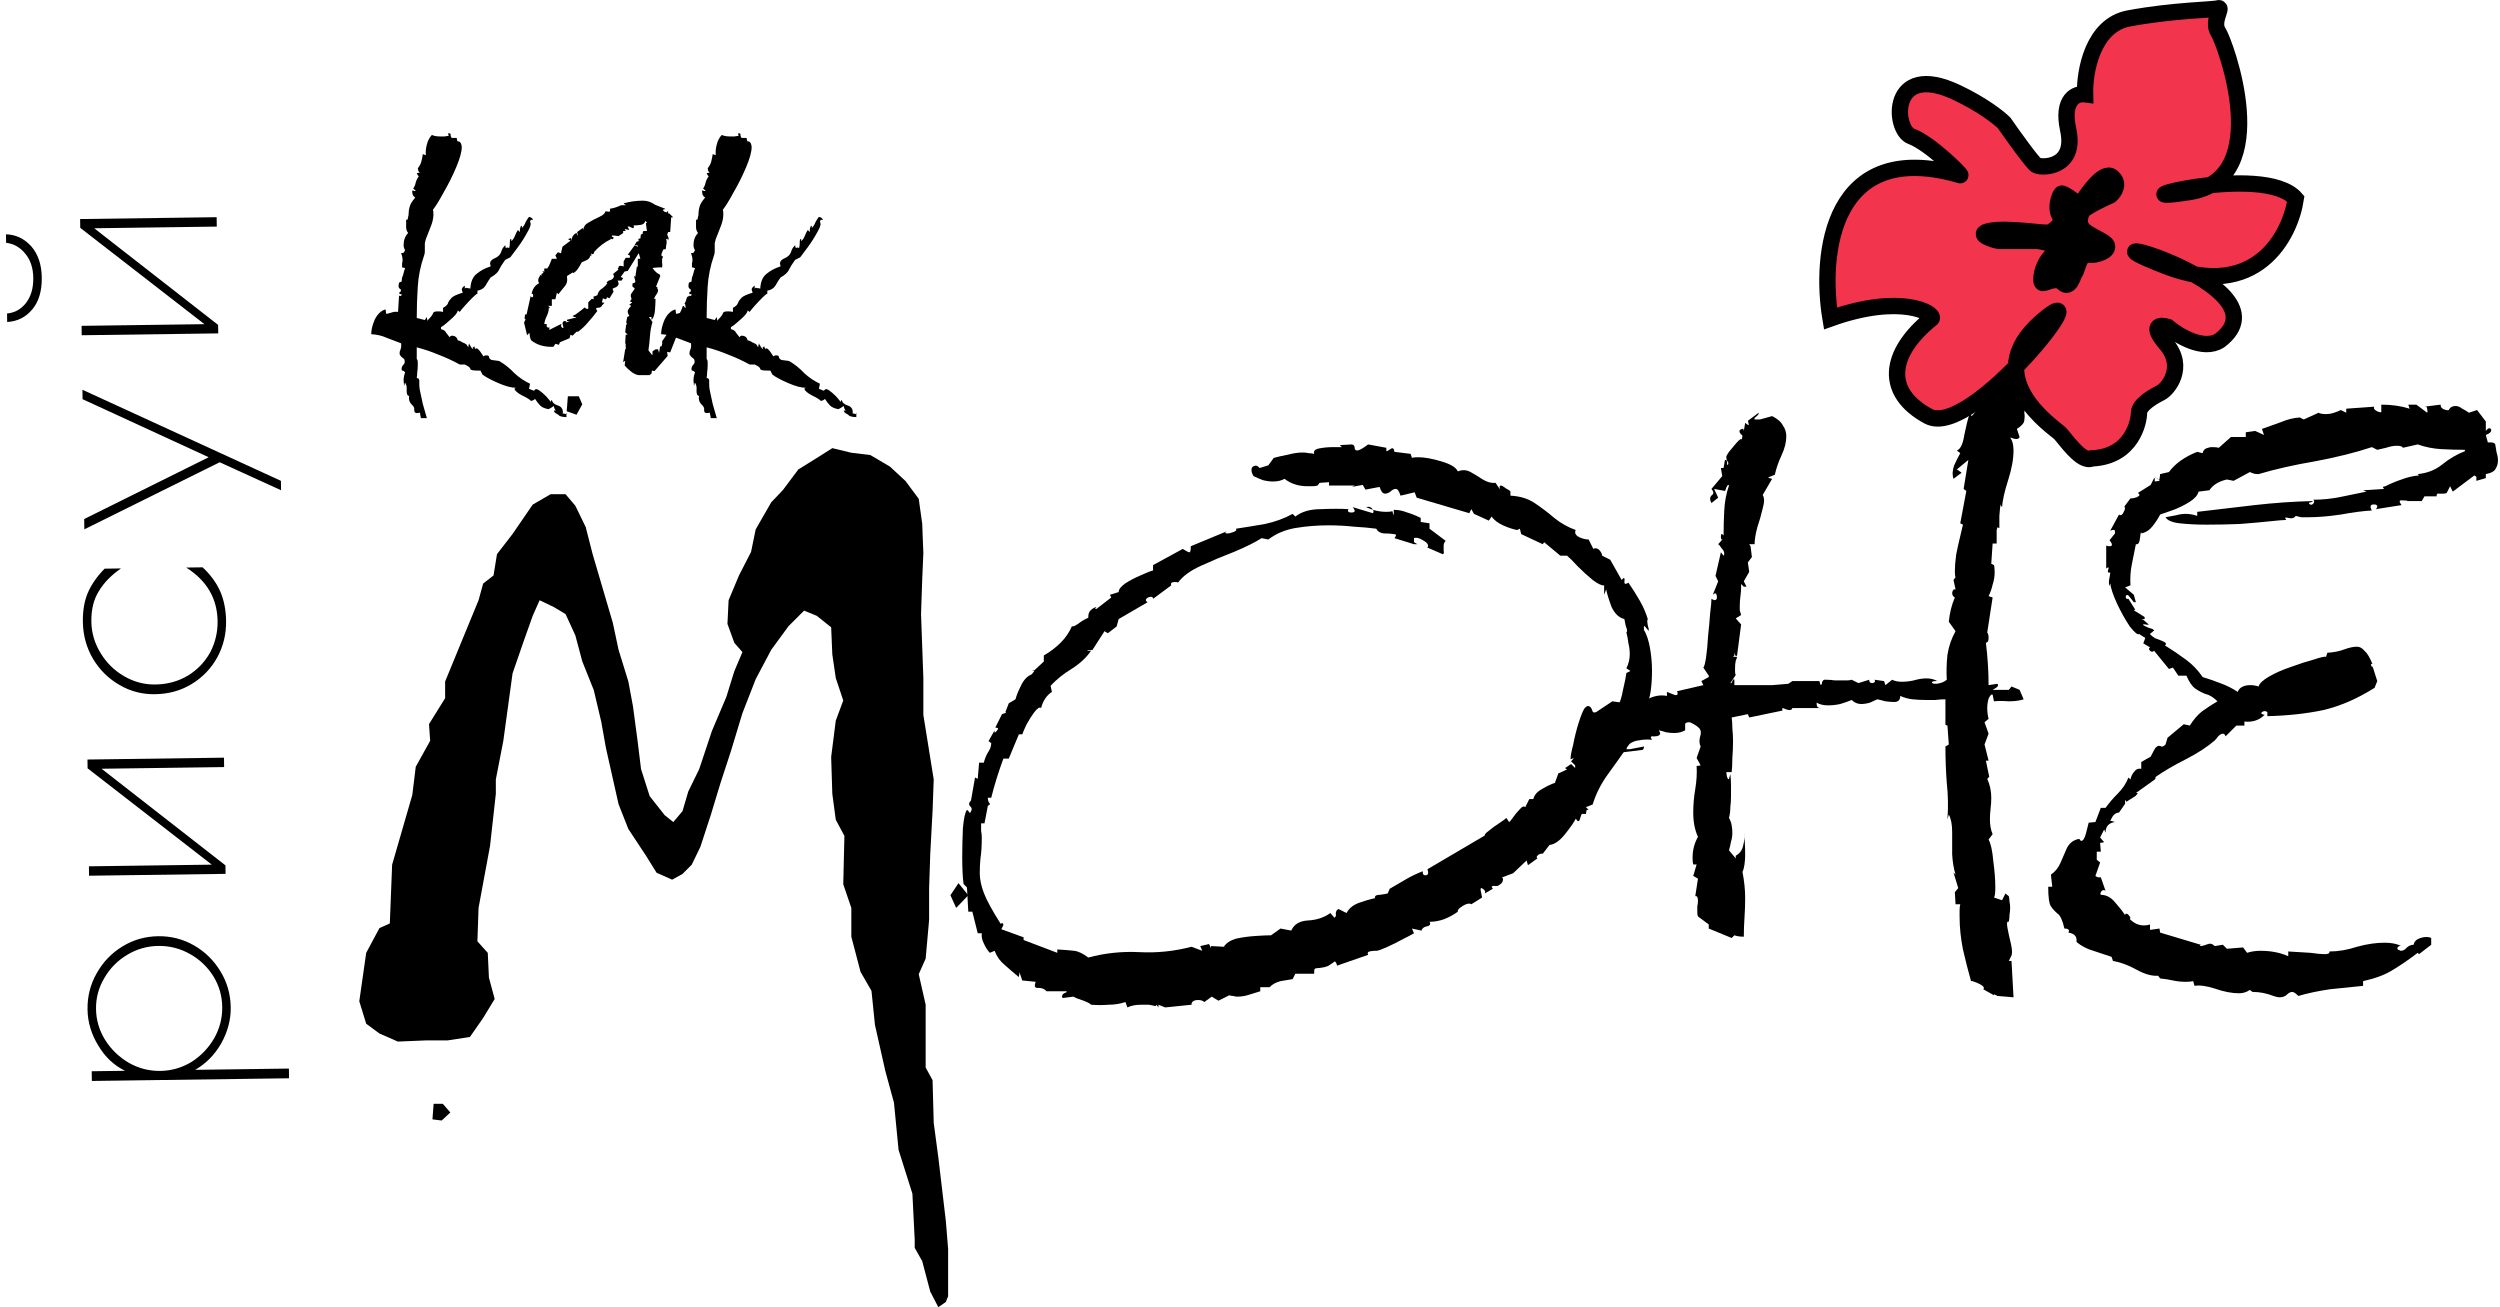 <?xml version="1.0" encoding="UTF-8"?> <svg xmlns="http://www.w3.org/2000/svg" width="306" height="160" viewBox="0 0 306 160" fill="none"> <path d="M71.269 49.492L70.564 50.762L69.365 50.339L69.506 48.505H70.846L71.269 49.492ZM118.518 109.577L117.037 111.128L116.332 109.577L117.319 108.096L118.518 109.577ZM116.05 158.66L115.768 159.365L114.851 160L113.864 158.096L112.877 154.358L111.96 152.736V151.749L111.678 146.107L109.985 140.747L109.421 134.965L108.363 131.086L107.094 125.444L106.671 121.283L105.331 118.956L104.202 114.654V111.128L103.215 108.237L103.356 102.313L102.298 100.338L101.875 97.165L101.734 92.652L102.298 88.209L103.215 85.74L102.298 82.99L101.875 80.099L101.734 76.784L99.971 75.374L98.42 74.739L96.516 76.643L94.4 79.535L92.496 83.131L90.874 87.292L89.463 91.946L88.194 95.825L86.995 99.774L85.726 103.653L84.668 105.839L83.54 106.968L82.27 107.673L80.366 106.826L79.097 104.781L76.91 101.467L75.712 98.434L74.16 91.523L73.596 88.35L72.679 84.471L71.269 80.945L70.422 77.772L69.224 75.162L67.813 74.316L66.05 73.47L65.204 75.374L64.076 78.547L62.736 82.426L61.607 90.677L60.69 95.402V97.165L59.985 103.512L58.575 111.128L58.434 115.219L59.703 116.629L59.844 119.661L60.549 122.271L59.139 124.598L57.517 126.925L54.767 127.348H52.087L48.702 127.489L46.445 126.502L44.823 125.303L43.977 122.553L44.823 116.629L46.445 113.597L47.714 113.032L47.996 105.839L50.465 97.306L50.888 93.85L52.651 90.677L52.51 88.632L54.484 85.458V83.413L58.575 73.47L59.139 71.425L60.408 70.437L60.831 67.828L62.736 65.36L65.204 61.763L67.39 60.494H69.224L70.422 61.904L71.692 64.513L72.538 67.828L75.006 76.22L75.712 79.535L76.91 83.413L77.475 86.446L78.039 90.677L78.462 94.133L79.52 97.447L81.353 99.774L82.411 100.621L83.54 99.281L84.245 96.883L85.585 94.133L87.136 89.478L88.899 85.317L89.886 82.144L90.874 79.817L89.886 78.688L89.04 76.361L89.181 73.47L90.451 70.437L91.932 67.546L92.496 64.796L94.4 61.481L95.81 60L97.714 57.461L100.324 55.839L101.875 54.852L104.202 55.416L106.53 55.698L108.927 57.109L110.831 58.872L112.453 61.058L112.877 64.09L113.018 67.687L112.877 71.001L112.735 75.162L113.018 82.99V87.504L114.287 95.402L114.146 99.281L113.864 104.499L113.723 108.731V112.609L113.3 117.334L112.453 119.238L113.3 122.976V130.663L114.146 132.214L114.287 137.433L114.851 141.664L115.768 149.422L116.05 152.877V158.66ZM55.119 136.164L54.061 137.151L52.933 137.01L53.074 135.106H54.202L55.119 136.164Z" fill="black"></path> <path d="M145.838 122.98L142.619 123.31L141.794 122.98V123.31L141.546 122.98L141.464 123.145C141.244 123.09 140.968 123.035 140.638 122.98C140.308 122.98 139.978 122.98 139.648 122.98C138.988 122.98 138.437 123.09 137.997 123.31L137.75 122.65C137.089 122.87 136.402 122.98 135.686 122.98C135.026 123.035 134.311 123.035 133.541 122.98C133.486 122.87 133.183 122.705 132.633 122.485C132.083 122.32 131.67 122.155 131.395 121.99L130.074 122.155C130.074 122.1 130.047 122.072 129.992 122.072C129.992 122.072 129.992 122.045 129.992 121.99C129.992 121.825 130.074 121.687 130.239 121.577C130.46 121.522 130.57 121.44 130.57 121.33H128.094C127.874 121.054 127.543 120.917 127.103 120.917C126.663 120.972 126.553 120.724 126.773 120.174L125.123 120.009L124.792 119.019L124.71 119.596C124.105 119.101 123.527 118.606 122.977 118.111C122.427 117.671 122.014 117.093 121.739 116.378L121.161 116.625C120.886 116.35 120.638 115.965 120.418 115.47C120.198 115.03 120.116 114.617 120.171 114.232H119.676L119.015 111.591H118.52L118.355 108.62L117.942 108.207C117.832 107.437 117.777 106.336 117.777 104.906C117.777 103.696 117.805 102.513 117.86 101.357C117.97 100.147 118.135 99.404 118.355 99.129C118.465 99.184 118.548 99.266 118.603 99.376C118.658 99.487 118.713 99.514 118.768 99.459C118.988 99.129 118.988 98.881 118.768 98.716C118.548 98.496 118.575 98.249 118.85 97.973L119.345 95.167L119.676 95.332L119.841 93.352H120.418C120.528 92.912 120.693 92.499 120.913 92.114C121.189 91.729 121.326 91.343 121.326 90.958L120.996 90.711L121.739 89.39C121.684 89.72 121.766 89.748 121.986 89.473C122.261 89.198 122.206 89.06 121.821 89.06L122.647 87.409L123.142 87.244L123.059 87.162L123.472 86.089L124.297 85.594C124.407 85.154 124.627 84.603 124.957 83.943C125.288 83.228 125.728 82.76 126.278 82.54L126.608 82.127L126.278 82.045H126.608L127.764 80.972V80.229C128.534 79.789 129.222 79.266 129.827 78.661C130.432 78.056 130.9 77.368 131.23 76.598C131.23 76.653 131.257 76.68 131.312 76.68C131.422 76.68 131.642 76.57 131.973 76.35C132.303 76.075 132.715 75.828 133.211 75.608V75.442C133.211 74.892 133.541 74.507 134.201 74.287L134.036 74.535H134.201L136.017 73.132L135.852 72.802L136.924 72.471C136.924 72.141 137.2 71.784 137.75 71.398C138.355 71.013 138.988 70.683 139.648 70.408C140.363 70.078 140.858 69.885 141.133 69.83V69.17L144.765 67.189C145.205 67.465 145.48 67.602 145.59 67.602C145.7 67.602 145.755 67.355 145.755 66.859L150.129 65.044L149.964 65.209C149.964 65.264 150.047 65.291 150.212 65.291C150.432 65.291 150.68 65.236 150.955 65.126C151.285 65.016 151.395 64.879 151.285 64.713C152.385 64.549 153.568 64.356 154.834 64.136C156.099 63.861 157.227 63.448 158.217 62.898L158.547 63.228C159.318 62.623 160.363 62.32 161.684 62.32C163.059 62.265 164.187 62.265 165.067 62.32C165.012 62.375 164.985 62.43 164.985 62.485C164.985 62.65 165.122 62.733 165.398 62.733C165.893 62.733 165.948 62.513 165.563 62.073L168.038 62.815C168.093 62.76 168.121 62.678 168.121 62.568C168.121 62.513 168.093 62.458 168.038 62.403C167.763 62.293 167.488 62.183 167.213 62.073C167.598 61.962 167.873 62.073 168.038 62.403C168.589 62.568 169.139 62.65 169.689 62.65C170.019 62.65 170.267 62.623 170.432 62.568L170.514 62.898L170.597 63.063V62.403C171.147 62.403 171.697 62.513 172.248 62.733C172.798 62.898 173.348 63.118 173.898 63.393V63.888L174.971 64.053V64.713L176.952 66.199C176.787 66.364 176.704 66.557 176.704 66.777C176.704 66.997 176.704 67.217 176.704 67.437C176.759 67.602 176.732 67.74 176.622 67.85L174.723 67.024C174.723 66.969 174.723 66.942 174.723 66.942C174.778 66.942 174.806 66.914 174.806 66.859C174.806 66.584 174.586 66.337 174.146 66.117C173.706 65.841 173.348 65.759 173.073 65.869V66.364L173.486 66.612H173.073L170.679 65.869C170.955 65.539 170.927 65.374 170.597 65.374C170.267 65.319 169.854 65.291 169.359 65.291C168.919 65.236 168.616 65.044 168.451 64.713C167.626 64.603 166.718 64.521 165.728 64.466C164.737 64.356 163.692 64.301 162.591 64.301C161.216 64.301 159.868 64.411 158.547 64.631C157.282 64.851 156.182 65.319 155.246 66.034L154.421 65.869C153.651 66.364 152.55 66.914 151.12 67.52C149.689 68.07 148.314 68.647 146.993 69.253C145.673 69.858 144.737 70.546 144.187 71.316C144.132 71.261 144.022 71.234 143.857 71.234C143.417 71.234 143.252 71.371 143.362 71.646L141.133 73.297C141.133 73.132 141.051 73.049 140.886 73.049C140.666 73.049 140.473 73.132 140.308 73.297C140.198 73.462 140.253 73.599 140.473 73.709L136.924 75.773L136.677 76.68L135.604 77.506L135.191 77.258L133.706 79.569H133.045L133.211 79.652H133.541C132.99 80.477 132.193 81.22 131.147 81.88C130.157 82.485 129.304 83.173 128.589 83.943L128.754 84.686C128.094 85.126 127.653 85.786 127.433 86.667C127.268 86.502 126.993 86.667 126.608 87.162C126.278 87.602 125.948 88.125 125.618 88.73C125.343 89.335 125.178 89.72 125.123 89.885H124.71L123.472 92.856H122.812C122.206 94.507 121.711 96.103 121.326 97.643H120.913V97.726C120.913 97.836 120.941 97.973 120.996 98.138C121.106 98.249 121.161 98.359 121.161 98.469L120.913 98.634L120.501 100.779H120.088C120.088 101.11 120.088 101.412 120.088 101.687C120.143 101.962 120.171 102.237 120.171 102.513C120.171 103.558 120.116 104.411 120.006 105.071C119.951 105.676 119.923 106.281 119.923 106.887C119.923 107.602 120.088 108.4 120.418 109.28C120.748 110.16 121.436 111.426 122.482 113.076C122.537 113.021 122.592 112.994 122.647 112.994C122.757 112.994 122.812 113.076 122.812 113.242L122.564 113.737L125.288 114.727V115.057L129.414 116.625V116.213C130.349 116.268 131.037 116.323 131.477 116.378C131.973 116.433 132.55 116.708 133.211 117.203C135.246 116.653 137.337 116.433 139.483 116.543C141.629 116.653 143.747 116.433 145.838 115.883L147.158 116.378L146.911 115.8L147.984 115.552L148.231 116.048V115.8L149.799 115.883C150.074 115.442 150.569 115.112 151.285 114.892C152.055 114.727 152.853 114.617 153.678 114.562C154.503 114.507 155.136 114.48 155.576 114.48L156.732 113.654L158.052 113.902C158.382 113.132 159.07 112.719 160.116 112.664C161.161 112.609 162.069 112.306 162.839 111.756L163.334 112.334C163.499 112.224 163.554 112.059 163.499 111.839C163.499 111.563 163.609 111.371 163.829 111.261L164.82 111.756C165.095 111.206 165.59 110.793 166.305 110.518C167.076 110.243 167.736 110.05 168.286 109.94V109.858C168.286 109.638 168.479 109.528 168.864 109.528C169.304 109.473 169.634 109.418 169.854 109.363L170.102 108.785C170.762 108.4 171.422 108.015 172.082 107.629C172.743 107.244 173.43 106.914 174.146 106.639V106.804C174.146 107.024 174.256 107.134 174.476 107.134C174.806 107.134 174.889 106.887 174.723 106.392L181.739 102.265C181.684 102.155 181.849 101.962 182.234 101.687C182.619 101.357 183.032 101.055 183.472 100.779C183.967 100.449 184.27 100.229 184.38 100.119L184.71 100.614C184.82 100.559 184.985 100.367 185.205 100.037C185.48 99.651 185.755 99.321 186.03 99.046C186.305 98.716 186.525 98.634 186.69 98.799L187.186 97.808H187.681C187.791 97.313 188.148 96.9 188.754 96.57C189.414 96.185 189.937 95.938 190.322 95.828L190.734 94.672L191.807 94.177L191.56 94.012L192.302 93.517L192.798 94.012V93.682L192.302 93.187L194.118 91.041L194.778 91.371L195.274 90.216C195.439 90.381 195.549 90.463 195.604 90.463C195.769 90.463 195.824 90.298 195.769 89.968C195.769 89.583 195.796 89.28 195.851 89.06H196.346L197.172 87.409C197.172 87.519 197.199 87.575 197.254 87.575C197.364 87.575 197.502 87.409 197.667 87.079C197.832 86.694 197.942 86.474 197.997 86.419C198.272 86.034 198.492 85.374 198.657 84.438C198.877 83.503 199.015 82.815 199.07 82.375L199.565 82.127L199.07 81.797C199.345 81.247 199.483 80.669 199.483 80.064C199.483 79.624 199.428 79.184 199.318 78.744C199.263 78.249 199.18 77.808 199.07 77.423C199.125 77.368 199.153 77.286 199.153 77.176C199.153 77.066 199.098 76.873 198.987 76.598C198.932 76.323 198.877 76.048 198.822 75.773C198.162 75.608 197.639 75.112 197.254 74.287C196.924 73.407 196.704 72.692 196.594 72.141L196.346 72.802V71.646C196.071 71.701 195.604 71.481 194.943 70.986C194.338 70.491 193.733 69.941 193.128 69.335C192.523 68.675 192.082 68.235 191.807 68.015H190.982L189.001 66.364L188.836 66.612L186.195 65.374L186.03 64.713L185.7 64.879C185.15 64.769 184.572 64.576 183.967 64.301C183.362 64.026 182.894 63.668 182.564 63.228L182.234 63.723L180.418 62.898L180.088 62.32L179.84 62.815L173.403 60.917L173.155 60.257L171.422 60.669C171.257 60.119 171.065 59.844 170.845 59.844C170.624 59.844 170.404 59.954 170.184 60.174C169.964 60.339 169.744 60.422 169.524 60.422C169.249 60.422 169.029 60.147 168.864 59.597L167.131 59.927L166.801 59.349L165.48 59.597L165.81 59.432H162.674V59.019L161.519 59.102L161.271 59.432C161.051 59.487 160.831 59.514 160.611 59.514C160.446 59.514 160.253 59.514 160.033 59.514C158.933 59.514 157.997 59.212 157.227 58.606C156.842 58.826 156.374 58.936 155.824 58.936C155.439 58.936 155.026 58.881 154.586 58.771C154.146 58.606 153.761 58.441 153.431 58.276C153.265 58.001 153.183 57.754 153.183 57.533C153.183 57.258 153.293 57.093 153.513 57.038C153.733 56.928 153.953 57.011 154.173 57.286L155.246 56.956L155.906 56.048C156.512 55.883 157.117 55.745 157.722 55.635C158.327 55.47 158.905 55.388 159.455 55.388C159.73 55.388 159.978 55.415 160.198 55.47C160.418 55.47 160.638 55.498 160.858 55.553C160.748 55.222 160.941 55.002 161.436 54.892C161.986 54.782 162.564 54.727 163.169 54.727C163.774 54.727 164.132 54.727 164.242 54.727L163.994 54.48L165.48 54.397C165.7 54.452 165.81 54.59 165.81 54.81C165.81 55.03 165.92 55.14 166.14 55.14C166.36 55.14 166.801 54.892 167.461 54.397L169.689 54.81V55.222C169.799 55.222 169.964 55.14 170.184 54.975C170.459 54.755 170.624 54.865 170.679 55.305L172.66 55.553L172.825 56.048C172.935 55.993 173.183 55.965 173.568 55.965C174.338 55.965 175.274 56.13 176.374 56.461C177.53 56.791 178.217 57.203 178.437 57.698C178.988 57.478 179.51 57.506 180.005 57.781C180.501 58.056 180.996 58.359 181.491 58.689C182.041 59.019 182.564 59.157 183.059 59.102L183.719 60.092C183.609 59.982 183.554 59.817 183.554 59.597C183.554 59.487 183.609 59.432 183.719 59.432C183.829 59.432 184.022 59.542 184.297 59.762C184.627 59.927 184.82 60.064 184.875 60.174V60.669C186.03 60.725 187.021 61.027 187.846 61.577C188.671 62.128 189.469 62.733 190.239 63.393C191.065 64.053 191.945 64.549 192.88 64.879C192.825 64.934 192.798 65.016 192.798 65.126C192.798 65.401 192.99 65.621 193.375 65.786C193.761 65.951 194.118 66.034 194.448 66.034L195.026 67.189C195.081 67.134 195.164 67.107 195.274 67.107C195.494 67.107 195.686 67.217 195.851 67.437C196.016 67.657 196.099 67.85 196.099 68.015L197.089 68.51L198.492 70.986L198.74 70.738C198.85 70.738 198.877 70.903 198.822 71.234C198.822 71.509 198.987 71.536 199.318 71.316C199.813 72.031 200.28 72.774 200.721 73.544C201.161 74.315 201.491 75.085 201.711 75.855C201.656 75.8 201.628 75.828 201.628 75.938C201.628 76.268 201.683 76.598 201.794 76.928V77.258C201.738 77.148 201.656 77.038 201.546 76.928C201.436 76.763 201.326 76.653 201.216 76.598V77.093C201.546 77.643 201.794 78.386 201.959 79.322C202.124 80.257 202.206 81.192 202.206 82.127C202.206 83.008 202.151 83.833 202.041 84.603C201.931 85.374 201.738 85.979 201.463 86.419L200.968 86.749L201.463 86.914C200.968 88.4 200.28 89.803 199.4 91.123C198.52 92.389 197.639 93.627 196.759 94.837C195.934 95.993 195.329 97.203 194.943 98.469L194.118 98.799L194.448 99.129H194.201L194.118 99.624H193.623C193.568 99.679 193.485 99.899 193.375 100.284C193.265 100.614 193.1 100.587 192.88 100.202C192.66 100.642 192.22 101.275 191.56 102.1C190.899 102.925 190.267 103.365 189.662 103.42L188.836 104.493H188.671C188.506 104.493 188.341 104.576 188.176 104.741C188.066 104.851 188.066 104.961 188.176 105.071L187.021 105.896L186.855 105.319L185.205 106.887L183.884 107.382C183.884 107.382 183.884 107.409 183.884 107.464C183.939 107.464 183.967 107.519 183.967 107.629C183.967 107.905 183.829 108.125 183.554 108.29C183.444 108.4 183.279 108.455 183.059 108.455C182.839 108.4 182.674 108.427 182.564 108.537L182.729 108.785L181.739 109.363C181.849 109.143 181.766 108.95 181.491 108.785C181.271 108.62 181.188 108.702 181.243 109.032L181.408 109.858L180.088 110.683C180.033 110.628 179.95 110.601 179.84 110.601C179.565 110.601 179.235 110.738 178.85 111.013C178.52 111.233 178.382 111.426 178.437 111.591C177.997 111.921 177.447 112.224 176.787 112.499C176.182 112.719 175.576 112.829 174.971 112.829C175.026 112.884 175.054 112.966 175.054 113.076C175.054 113.242 174.889 113.352 174.558 113.407C174.283 113.462 174.091 113.627 173.981 113.902L172.825 113.654L173.073 114.232C172.798 114.397 172.33 114.645 171.67 114.975C171.065 115.305 170.459 115.607 169.854 115.883C169.249 116.158 168.809 116.323 168.534 116.378H168.286C168.066 116.378 167.846 116.405 167.626 116.46C167.406 116.515 167.351 116.653 167.461 116.873L163.664 118.193C163.554 117.808 163.444 117.643 163.334 117.698C163.279 117.753 163.087 117.891 162.757 118.111C162.481 118.331 161.904 118.468 161.023 118.524C160.913 118.579 160.858 118.689 160.858 118.854C160.858 119.019 160.858 119.129 160.858 119.184H158.547L158.217 119.844C157.832 119.899 157.337 119.982 156.732 120.092C156.127 120.257 155.686 120.504 155.411 120.834H154.256V121.33C153.871 121.44 153.431 121.577 152.935 121.742C152.44 121.907 151.945 121.99 151.45 121.99C151.285 121.99 151.12 121.962 150.955 121.907C150.79 121.907 150.625 121.88 150.459 121.825L149.139 122.485L148.314 121.99L147.406 122.65C147.241 122.485 146.993 122.402 146.663 122.402C146.113 122.402 145.838 122.595 145.838 122.98Z" fill="black"></path> <path d="M246.208 117.616L246.455 122.072L244.475 121.907C244.42 121.852 244.31 121.797 244.145 121.742C244.035 121.687 244.007 121.715 244.062 121.825L242.742 121.082C242.797 121.082 242.824 121.027 242.824 120.917C242.824 120.752 242.577 120.559 242.081 120.339C241.586 120.119 241.311 120.037 241.256 120.092C240.926 118.936 240.596 117.643 240.266 116.213C239.991 114.837 239.853 113.489 239.853 112.169C239.853 111.894 239.853 111.646 239.853 111.426C239.853 111.151 239.881 110.903 239.936 110.683H239.358L239.275 109.198L239.688 108.702L239.11 106.804L239.358 107.052C239.138 106.336 239 105.511 238.945 104.576C238.945 103.64 238.945 102.733 238.945 101.852C238.945 100.917 238.808 100.202 238.533 99.707L238.367 100.284C238.478 98.799 238.45 97.313 238.285 95.828C238.175 94.342 238.12 92.856 238.12 91.371L238.533 91.123L238.367 88.812L238.12 88.73V85.594C237.735 85.594 237.322 85.621 236.882 85.676C236.497 85.676 236.084 85.676 235.644 85.676C235.149 85.676 234.626 85.649 234.076 85.594C233.581 85.539 233.086 85.401 232.59 85.181C232.59 85.676 232.343 85.924 231.848 85.924C231.572 85.924 231.215 85.896 230.775 85.841C230.39 85.731 230.059 85.649 229.784 85.594C229.564 85.704 229.262 85.841 228.876 86.006C228.491 86.117 228.134 86.171 227.804 86.171C227.363 86.171 226.978 86.006 226.648 85.676C226.263 85.841 225.795 86.007 225.245 86.171C224.75 86.282 224.255 86.337 223.76 86.337C223.209 86.337 222.742 86.227 222.357 86.006V86.171C222.357 86.502 222.522 86.667 222.852 86.667H219.385C219.33 86.832 219.22 86.914 219.055 86.914C218.945 86.914 218.808 86.887 218.643 86.832C218.478 86.777 218.34 86.722 218.23 86.667C218.175 86.667 218.147 86.722 218.147 86.832C218.202 86.942 218.175 86.997 218.065 86.997L214.103 87.822L213.938 87.409L211.958 87.822C212.013 88.207 212.04 88.647 212.04 89.143C212.095 89.638 212.123 90.16 212.123 90.711C212.123 91.426 212.095 92.114 212.04 92.774C212.04 93.434 212.013 94.012 211.958 94.507H211.297C211.297 94.562 211.325 94.755 211.38 95.085C211.49 95.36 211.573 95.442 211.628 95.332L211.793 94.755C211.848 95.195 211.875 95.662 211.875 96.158C211.875 96.598 211.875 97.038 211.875 97.478C211.875 97.918 211.848 98.359 211.793 98.799C211.793 99.239 211.738 99.679 211.628 100.119C211.793 100.394 211.903 100.697 211.958 101.027C212.013 101.357 212.04 101.66 212.04 101.935C212.04 102.32 211.985 102.678 211.875 103.008C211.82 103.338 211.738 103.696 211.628 104.081L212.453 105.071V104.741C212.948 104.466 213.251 104.053 213.361 103.503C213.526 102.898 213.553 102.348 213.443 101.852C213.553 102.623 213.608 103.558 213.608 104.658C213.608 105.044 213.581 105.429 213.526 105.814C213.471 106.199 213.388 106.502 213.278 106.722C213.388 107.272 213.471 107.822 213.526 108.372C213.581 108.867 213.608 109.39 213.608 109.94C213.608 110.711 213.581 111.508 213.526 112.334C213.471 113.104 213.443 113.874 213.443 114.645H213.278C212.948 114.645 212.618 114.59 212.288 114.48L211.958 114.81L209.152 113.654V113.159L207.831 112.169C207.776 112.059 207.749 111.894 207.749 111.673C207.749 111.398 207.749 111.151 207.749 110.931C207.804 110.711 207.831 110.491 207.831 110.27C207.831 109.83 207.721 109.638 207.501 109.693L207.831 107.547L207.253 107.217L207.666 105.814H207.253C207.198 105.649 207.171 105.374 207.171 104.988C207.171 104.053 207.391 103.2 207.831 102.43C207.446 101.605 207.253 100.614 207.253 99.459C207.253 98.524 207.336 97.561 207.501 96.57C207.666 95.58 207.721 94.645 207.666 93.764L208.161 93.682L207.666 92.774L208.161 91.371C207.996 91.041 207.969 90.656 208.079 90.216C208.244 89.775 208.216 89.418 207.996 89.143C207.776 88.922 207.501 88.73 207.171 88.565C206.841 88.345 206.538 88.345 206.263 88.565V89.39C205.878 89.61 205.438 89.72 204.943 89.72C204.612 89.72 204.282 89.693 203.952 89.638C203.622 89.528 203.319 89.445 203.044 89.39C203.154 89.61 203.209 89.72 203.209 89.72C203.209 89.995 202.962 90.133 202.467 90.133C202.026 90.078 201.944 90.216 202.219 90.546C201.614 90.491 201.064 90.518 200.568 90.628C200.018 90.683 199.523 90.931 199.083 91.371V91.701H199.496L201.229 91.371C201.229 91.536 201.174 91.674 201.064 91.784L198.34 92.114L198.093 91.701C198.093 91.701 198.093 91.921 198.093 92.361L195.947 92.774L195.534 92.526L192.563 92.939L193.141 92.691V92.609C193.086 92.609 192.948 92.664 192.728 92.774C192.508 92.829 192.343 92.884 192.233 92.939C192.233 92.554 192.343 91.949 192.563 91.123C192.728 90.243 192.948 89.363 193.223 88.482C193.498 87.602 193.746 86.997 193.966 86.667C194.131 86.502 194.269 86.419 194.379 86.419C194.599 86.419 194.764 86.584 194.874 86.914C194.929 87.189 195.094 87.272 195.369 87.162L197.35 85.841L198.505 86.006L198.918 85.594L201.476 85.676C202.357 85.181 203.209 85.016 204.035 85.181V84.686C204.2 84.741 204.475 84.851 204.86 85.016C205.3 85.181 205.438 85.044 205.273 84.603L208.491 83.861L208.244 83.365L209.152 82.87V82.705L208.491 81.715C208.601 81.605 208.711 81.192 208.821 80.477C208.932 79.707 209.014 78.826 209.069 77.836C209.179 76.846 209.262 75.938 209.317 75.112C209.427 74.232 209.482 73.627 209.482 73.297C209.702 73.407 209.812 73.462 209.812 73.462C210.087 73.462 210.197 73.297 210.142 72.967C210.087 72.582 209.922 72.526 209.647 72.802L210.307 71.151L209.977 70.491L210.637 67.602L210.967 68.015C211.022 67.96 211.05 67.877 211.05 67.767C211.05 67.547 210.94 67.327 210.72 67.107C210.555 66.832 210.417 66.667 210.307 66.612L210.885 65.951C210.72 66.117 210.637 66.034 210.637 65.704C210.637 65.319 210.747 65.264 210.967 65.539C210.967 64.549 210.995 63.531 211.05 62.485C211.105 61.385 211.297 60.367 211.628 59.432L211.545 59.349C211.49 59.349 211.407 59.459 211.297 59.679C211.242 59.899 211.187 60.037 211.132 60.092L209.812 59.844L210.307 60.917L209.482 61.577C209.372 61.357 209.317 61.192 209.317 61.082C209.317 60.862 209.399 60.697 209.564 60.587C209.784 60.422 209.757 60.174 209.482 59.844L210.802 58.276L210.637 57.286H210.967L211.132 56.295H211.297C211.407 56.516 211.435 56.681 211.38 56.791C211.38 56.901 211.407 56.928 211.462 56.873C211.518 56.873 211.545 56.818 211.545 56.708C211.545 56.598 211.49 56.488 211.38 56.378C211.325 56.213 211.297 56.048 211.297 55.883C211.297 55.828 211.407 55.635 211.628 55.305C211.903 54.975 212.178 54.645 212.453 54.315C212.783 53.929 213.003 53.737 213.113 53.737C213.168 53.737 213.196 53.764 213.196 53.819L213.278 53.324C212.893 52.994 212.81 52.747 213.031 52.581C213.306 52.416 213.443 52.471 213.443 52.747L213.608 51.756C213.993 52.086 214.131 52.114 214.021 51.839C213.966 51.564 213.938 51.454 213.938 51.509L215.259 50.518V50.601C215.259 50.711 215.149 50.848 214.929 51.014C214.764 51.123 214.709 51.233 214.764 51.344H215.424L216.91 50.931C217.57 51.261 218.01 51.646 218.23 52.086C218.505 52.471 218.643 52.912 218.643 53.407C218.643 54.122 218.45 54.892 218.065 55.718C217.68 56.543 217.405 57.341 217.24 58.111L216.414 58.441L216.579 58.524L216.91 58.606L215.754 60.587C215.974 60.917 215.974 61.467 215.754 62.238C215.589 62.953 215.369 63.723 215.094 64.549C214.874 65.374 214.764 66.061 214.764 66.612H214.103L214.269 66.859L214.434 68.18L213.938 68.84L214.103 69.996L213.443 71.151L213.773 71.811C213.773 71.811 213.663 71.811 213.443 71.811L213.113 71.481V71.811C213.113 72.196 213.086 72.582 213.031 72.967C212.976 73.352 212.948 73.737 212.948 74.122C212.948 74.342 212.948 74.535 212.948 74.7C213.003 74.865 213.058 75.057 213.113 75.278L212.453 75.69L213.113 76.433L212.618 80.229C212.508 80.339 212.425 80.312 212.37 80.147C212.315 79.982 212.288 79.899 212.288 79.899V80.229L212.123 80.394H212.618C212.618 80.449 212.563 80.615 212.453 80.89C212.398 81.11 212.37 81.412 212.37 81.797C212.37 81.907 212.37 82.045 212.37 82.21C212.37 82.375 212.398 82.513 212.453 82.623L211.793 83.613C211.903 83.668 211.985 83.586 212.04 83.365C212.15 83.145 212.233 83.09 212.288 83.2V83.861H214.929C215.589 83.861 216.249 83.861 216.91 83.861C217.57 83.806 218.23 83.751 218.89 83.696L219.385 83.365H222.687L222.852 83.861C222.962 83.806 223.017 83.696 223.017 83.531C223.072 83.365 223.154 83.255 223.264 83.2H223.512C223.897 83.2 224.255 83.228 224.585 83.283C224.915 83.283 225.245 83.283 225.575 83.283C225.74 83.283 225.905 83.283 226.07 83.283C226.29 83.283 226.483 83.255 226.648 83.2L227.473 83.613L228.794 83.2V83.283C228.794 83.503 228.931 83.613 229.207 83.613C229.482 83.558 229.564 83.421 229.454 83.2L230.61 83.365L230.775 83.861L231.6 83.2C231.93 83.365 232.315 83.448 232.755 83.448C233.251 83.448 233.746 83.393 234.241 83.283C234.791 83.118 235.314 83.035 235.809 83.035C236.304 83.035 236.744 83.145 237.13 83.365H236.964C236.634 83.365 236.469 83.421 236.469 83.531C236.469 83.641 236.634 83.696 236.964 83.696C237.074 83.696 237.24 83.668 237.46 83.613C237.735 83.558 238.01 83.421 238.285 83.2C238.23 82.21 238.257 81.192 238.367 80.147C238.533 79.101 238.863 78.138 239.358 77.258L238.533 76.103C238.643 75.002 238.89 74.012 239.275 73.132C239.055 73.022 238.945 72.829 238.945 72.554C239 72.224 239.138 72.086 239.358 72.141L239.11 70.986L239.358 70.656C239.303 70.546 239.275 70.298 239.275 69.913C239.275 69.363 239.33 68.675 239.44 67.85C239.605 67.024 239.77 66.282 239.936 65.621C240.101 64.906 240.211 64.438 240.266 64.218L239.936 64.053L240.678 60.092L240.348 59.844L240.926 56.295L239.523 57.451L240.101 57.864L239.11 58.606C238.945 58.111 238.973 57.561 239.193 56.956C239.468 56.35 239.715 55.855 239.936 55.47L239.523 55.14C239.963 54.975 240.266 54.342 240.431 53.242C240.651 52.141 240.871 51.261 241.091 50.601L241.339 50.931C241.779 50.491 242.109 49.968 242.329 49.363C242.549 48.758 242.687 48.18 242.742 47.63L242.907 47.96V46.804C242.962 46.914 243.072 46.969 243.237 46.969C243.512 46.969 243.814 46.804 244.145 46.474C244.53 46.089 244.887 45.869 245.218 45.814C245.603 46.364 246.098 46.722 246.703 46.887C247.308 47.052 247.803 47.41 248.189 47.96V48.29C248.189 48.84 248.271 49.28 248.436 49.61C247.996 49.886 247.776 50.188 247.776 50.518C247.831 50.793 247.831 51.096 247.776 51.426C247.776 51.756 247.473 52.114 246.868 52.499L247.198 53.489C247.143 53.654 247.006 53.737 246.786 53.737C246.676 53.737 246.538 53.709 246.373 53.654C246.263 53.599 246.153 53.572 246.043 53.572C246.318 53.902 246.455 54.425 246.455 55.14C246.455 56.185 246.235 57.396 245.795 58.771C245.355 60.147 245.107 61.247 245.052 62.073L244.887 61.825V61.66C244.832 61.88 244.777 62.375 244.722 63.145C244.722 63.861 244.722 64.356 244.722 64.631L244.475 64.549L244.392 64.879V66.529H243.897L243.732 69.005L244.062 69.17C244.117 69.335 244.145 69.638 244.145 70.078C244.145 70.573 244.062 71.068 243.897 71.564C243.787 72.059 243.622 72.526 243.402 72.967L243.897 73.132L243.237 77.423C243.347 77.533 243.402 77.753 243.402 78.084C243.402 78.469 243.292 78.661 243.072 78.661C243.182 79.541 243.264 80.422 243.319 81.302C243.374 82.127 243.402 82.98 243.402 83.861L244.475 83.696C244.53 83.751 244.557 83.806 244.557 83.861C244.557 83.971 244.475 84.081 244.31 84.191C244.145 84.301 244.007 84.383 243.897 84.438H245.878L246.208 84.026L247.198 84.438L247.693 85.594C247.198 85.759 246.593 85.841 245.878 85.841C245.162 85.786 244.557 85.786 244.062 85.841L243.897 85.016H243.732C243.512 85.236 243.374 85.511 243.319 85.841C243.264 86.117 243.237 86.392 243.237 86.667C243.237 87.107 243.292 87.547 243.402 87.987L242.907 88.4L243.402 89.803L242.907 91.123L243.402 93.104H243.072L243.484 95.085L243.237 95.332C243.567 96.048 243.732 96.818 243.732 97.643C243.732 98.083 243.704 98.524 243.649 98.964C243.594 99.404 243.567 99.844 243.567 100.284C243.567 101 243.677 101.605 243.897 102.1L243.402 102.76C243.677 103.255 243.87 104.136 243.98 105.401C244.145 106.612 244.227 107.684 244.227 108.62C244.227 109.335 244.172 109.748 244.062 109.858L245.052 110.188L245.465 109.363L245.878 109.693C245.933 109.913 245.96 110.133 245.96 110.353C246.015 110.573 246.043 110.821 246.043 111.096C246.043 111.371 246.015 111.673 245.96 112.004C245.96 112.279 245.933 112.554 245.878 112.829C245.658 112.719 245.603 112.966 245.713 113.572C245.823 114.177 245.96 114.81 246.125 115.47C246.29 116.185 246.318 116.68 246.208 116.955L245.878 117.616H246.208Z" fill="black"></path> <path d="M279.009 122.072C278.844 122.072 278.597 122.017 278.267 121.907C277.441 121.577 276.588 121.412 275.708 121.412L275.378 121.165C274.993 121.44 274.553 121.577 274.057 121.577C273.177 121.577 272.187 121.385 271.086 120.999C270.041 120.669 269.216 120.559 268.61 120.669L268.445 120.092C268.225 120.147 267.923 120.174 267.538 120.174C266.987 120.174 266.465 120.119 265.969 120.009C265.474 119.899 264.952 119.816 264.401 119.761L264.154 119.431C263.383 119.486 262.503 119.239 261.513 118.689C260.522 118.138 259.56 117.781 258.624 117.616L258.459 117.12C257.799 116.9 257.056 116.653 256.231 116.378C255.461 116.158 254.773 115.8 254.168 115.305V115.057C254.168 114.562 253.837 114.259 253.177 114.149C253.342 113.819 253.177 113.654 252.682 113.654C252.462 112.664 252.187 112.059 251.857 111.839C251.527 111.563 251.251 111.261 251.031 110.931C250.811 110.601 250.701 109.803 250.701 108.537H251.196L251.031 107.052C251.527 106.722 251.912 106.254 252.187 105.649C252.462 104.988 252.737 104.356 253.012 103.751C253.342 103.145 253.837 102.788 254.498 102.678C254.608 102.843 254.69 102.925 254.745 102.925C254.965 102.925 255.158 102.623 255.323 102.017C255.488 101.357 255.598 100.917 255.653 100.697L256.478 100.614L257.139 98.881H257.716C258.157 98.276 258.652 97.698 259.202 97.148C259.807 96.543 260.247 95.883 260.522 95.167L260.77 95.415C260.825 95.085 260.963 94.782 261.183 94.507C261.403 94.177 261.705 94.039 262.09 94.094V93.269L263.246 92.609C263.521 92.059 263.714 91.701 263.824 91.536C263.989 91.371 264.126 91.288 264.236 91.288C264.346 91.288 264.456 91.316 264.566 91.371C264.676 91.426 264.842 91.343 265.062 91.123L265.309 90.298L267.29 88.647L268.033 88.812C268.473 88.097 268.968 87.519 269.518 87.079C270.123 86.639 270.756 86.227 271.416 85.841C270.921 85.346 270.426 85.044 269.931 84.933C269.491 84.769 269.078 84.548 268.693 84.273C268.308 83.998 267.95 83.475 267.62 82.705H266.63L265.969 81.715L265.474 81.88L263.659 79.652C263.494 79.817 263.328 79.817 263.163 79.652C262.998 79.487 262.998 79.349 263.163 79.239L262.338 78.744L262.586 78.084L261.925 77.671L261.843 77.588C261.678 77.753 261.293 77.451 260.687 76.68C260.137 75.855 259.615 74.92 259.119 73.874C258.624 72.774 258.349 71.949 258.294 71.398L258.212 71.646V71.729C258.157 71.674 258.129 71.536 258.129 71.316C258.129 71.096 258.157 70.876 258.212 70.656C258.267 70.381 258.294 70.188 258.294 70.078C258.019 70.133 257.936 70.023 258.047 69.748C258.157 69.418 258.074 69.363 257.799 69.583V66.777C257.909 66.832 258.047 66.859 258.212 66.859C258.597 66.859 258.597 66.612 258.212 66.117L258.872 65.291C258.872 65.346 258.872 65.264 258.872 65.044C258.872 64.824 258.679 64.796 258.294 64.961L259.367 62.98C259.422 62.98 259.45 63.008 259.45 63.063C259.45 63.063 259.477 63.063 259.532 63.063C259.697 63.063 259.835 62.925 259.945 62.65C260.11 62.375 260.137 62.155 260.027 61.99L260.77 61H260.853C261.073 61 261.32 60.945 261.595 60.835C261.925 60.669 261.953 60.505 261.678 60.339L263.246 59.349L263.659 58.524H263.741V58.936L264.319 58.854C264.319 58.799 264.291 58.744 264.236 58.689H264.319L264.401 58.029L265.474 57.781C266.245 56.736 267.4 55.91 268.941 55.305L269.601 55.47C269.656 55.195 269.793 55.002 270.013 54.892C270.289 54.782 270.536 54.727 270.756 54.727C271.141 54.727 271.416 54.755 271.582 54.81L273.067 53.489H274.883V52.912L276.038 52.747L277.111 53.242L276.863 52.499C277.634 52.224 278.404 51.949 279.174 51.674C279.945 51.344 280.715 51.151 281.485 51.096L281.98 51.344L283.796 50.518C283.961 50.628 284.264 50.683 284.704 50.683C285.034 50.683 285.364 50.628 285.694 50.518C286.024 50.408 286.299 50.298 286.52 50.188L287.18 50.518V50.023L290.646 49.776C290.591 49.776 290.564 49.831 290.564 49.941C290.564 50.051 290.701 50.188 290.976 50.353C291.251 50.463 291.416 50.491 291.471 50.436V49.528C292.737 49.528 293.892 49.693 294.938 50.023L294.773 49.528H295.763L297.084 50.518C297.139 50.408 297.139 50.243 297.084 50.023C297.028 49.748 296.918 49.666 296.753 49.776L298.734 49.528V49.61C298.734 49.831 298.872 49.996 299.147 50.106C299.422 50.216 299.614 50.243 299.724 50.188C299.89 49.858 300.165 49.693 300.55 49.693C300.825 49.693 301.1 49.803 301.375 50.023C301.705 50.188 301.98 50.353 302.2 50.518L303.191 50.188L304.264 51.591V52.747C304.429 52.526 304.566 52.416 304.676 52.416C304.841 52.416 304.924 52.499 304.924 52.664C304.924 52.884 304.704 53.077 304.264 53.242L304.511 54.15H304.841C305.171 54.15 305.364 54.232 305.419 54.397C305.474 54.672 305.529 55.002 305.584 55.388C305.694 55.718 305.749 56.048 305.749 56.378C305.749 56.763 305.639 57.121 305.419 57.451C305.254 57.726 304.869 57.919 304.264 58.029V58.524L303.108 58.854V58.359L302.861 58.194L300.22 60.174L299.89 59.514L299.477 60.339C299.367 60.394 299.229 60.422 299.064 60.422C298.844 60.422 298.652 60.422 298.487 60.422C298.321 60.367 298.239 60.477 298.239 60.752H296.753L296.423 61.33H294.69C294.69 61.275 294.47 61.247 294.03 61.247C293.645 61.192 293.617 61.385 293.947 61.825L290.811 62.32C290.921 62.21 290.976 62.1 290.976 61.99C290.976 61.825 290.839 61.742 290.564 61.742C290.123 61.742 290.041 61.99 290.316 62.485C289.271 62.54 288.005 62.705 286.52 62.98C285.034 63.2 283.714 63.31 282.558 63.31C282.228 63.31 281.925 63.31 281.65 63.31C281.43 63.255 281.21 63.2 280.99 63.145C280.825 63.421 280.522 63.503 280.082 63.393C279.697 63.283 279.614 63.365 279.835 63.641C279.559 63.641 278.899 63.696 277.854 63.806C276.808 63.916 275.571 64.026 274.14 64.136C272.764 64.191 271.416 64.218 270.096 64.218C268.886 64.218 267.785 64.163 266.795 64.053C265.859 63.943 265.282 63.696 265.062 63.31C265.612 63.2 266.052 63.118 266.382 63.063C266.767 62.953 267.152 62.898 267.538 62.898C267.978 62.898 268.445 62.98 268.941 63.145V62.65C271.196 62.375 273.535 62.1 275.956 61.825C278.377 61.55 280.742 61.385 283.053 61.33C283.108 61.385 283.026 61.44 282.806 61.495C282.641 61.495 282.586 61.55 282.641 61.66C282.806 61.825 282.971 61.825 283.136 61.66C283.301 61.44 283.301 61.275 283.136 61.165C284.236 61.165 285.337 61.055 286.437 60.835C287.537 60.614 288.61 60.394 289.656 60.174L289.243 60.009L291.802 59.844L291.636 59.597L291.967 59.514C292.627 59.184 293.287 58.909 293.947 58.689C294.663 58.414 295.378 58.249 296.093 58.194L295.928 58.029C297.083 57.919 298.074 57.533 298.899 56.873C299.779 56.158 300.715 55.608 301.705 55.222V55.057C300.77 55.057 299.807 55.03 298.817 54.975C297.826 54.92 296.863 54.727 295.928 54.397L294.112 54.81C294.057 54.645 293.81 54.562 293.37 54.562C292.984 54.562 292.544 54.645 292.049 54.81C291.554 54.92 291.196 55.002 290.976 55.057L290.316 54.727C288.335 55.388 286.024 55.965 283.383 56.461C280.797 56.901 278.487 57.423 276.451 58.029H276.286C276.121 58.029 275.956 58.001 275.791 57.946C275.626 57.891 275.488 57.836 275.378 57.781L273.397 58.854L272.572 58.689C271.582 58.909 270.866 59.349 270.426 60.009L269.106 60.174C268.996 60.614 268.638 61.027 268.033 61.412C267.427 61.797 266.767 62.128 266.052 62.403C265.392 62.623 264.842 62.815 264.401 62.98C264.181 63.421 263.879 63.888 263.494 64.383C263.108 64.879 262.641 65.181 262.09 65.291V65.126C262.035 65.126 261.98 65.401 261.925 65.951C261.87 66.447 261.705 66.667 261.43 66.612C261.265 67.382 261.1 68.207 260.935 69.088C260.77 69.913 260.715 70.766 260.77 71.646L260.11 71.894L261.183 72.802L261.43 73.709H261.183L260.522 72.884C260.302 72.774 260.192 72.829 260.192 73.049C260.192 73.269 260.302 73.352 260.522 73.297L261.348 74.617L261.183 74.7L262.503 75.525V75.773H262.09L262.338 75.855L262.998 76.433C262.998 76.488 262.861 76.488 262.586 76.433C262.366 76.378 262.283 76.405 262.338 76.515C262.393 76.57 262.613 76.68 262.998 76.846C263.439 76.956 263.659 77.066 263.659 77.176L263.163 77.588C263.163 77.643 263.273 77.753 263.494 77.918C263.714 78.028 263.769 78.084 263.659 78.084C263.714 78.084 264.016 78.194 264.566 78.414C265.117 78.634 265.254 78.826 264.979 78.991C265.859 79.542 266.712 80.119 267.538 80.725C268.363 81.33 269.051 82.045 269.601 82.87C270.316 83.09 271.031 83.338 271.747 83.613C272.517 83.888 273.232 84.246 273.892 84.686C274.112 84.136 274.635 83.861 275.46 83.861C275.791 83.861 276.121 83.916 276.451 84.026C276.561 83.641 277.001 83.228 277.771 82.788C278.542 82.348 279.422 81.963 280.412 81.632C281.458 81.247 282.393 80.945 283.218 80.725C284.044 80.449 284.539 80.339 284.704 80.394L284.869 79.899C285.694 79.844 286.382 79.707 286.932 79.487C287.537 79.266 288.06 79.156 288.5 79.156C288.83 79.156 289.133 79.322 289.408 79.652C289.738 79.927 290.068 80.477 290.399 81.302C290.233 81.192 290.178 81.247 290.233 81.467C290.343 81.687 290.399 81.715 290.399 81.55L290.976 83.365L290.646 84.191C288.555 85.511 286.465 86.419 284.374 86.914C282.283 87.354 280 87.602 277.524 87.657V87.162C277.304 86.997 277.084 86.997 276.863 87.162C276.698 87.327 276.808 87.437 277.194 87.492C276.533 88.152 275.708 88.427 274.718 88.317V88.812H273.727L272.407 90.133C272.352 89.913 272.242 89.803 272.077 89.803C271.912 89.803 271.719 89.913 271.499 90.133C271.334 90.353 271.196 90.518 271.086 90.628C270.206 91.398 269.023 92.169 267.538 92.939C266.107 93.654 264.842 94.397 263.741 95.167H263.906L263.741 95.415L261.43 97.066H261.678L261.43 97.396L260.275 98.138L260.11 97.891V98.386L259.367 99.459C259.092 99.459 258.844 99.597 258.624 99.872C258.459 100.147 258.349 100.339 258.294 100.449L258.872 100.614C258.102 100.724 257.716 101.165 257.716 101.935L257.551 101.522L257.056 102.513L257.551 103.09L257.056 103.173L257.139 104.246H256.643V105.236L257.056 105.566L256.478 107.217C256.533 107.272 256.643 107.327 256.809 107.382C256.974 107.382 257.084 107.382 257.139 107.382L257.716 109.032C257.661 108.977 257.579 108.95 257.469 108.95C257.359 108.95 257.249 109.032 257.139 109.198C257.084 109.308 257.084 109.418 257.139 109.528C257.799 109.528 258.377 109.83 258.872 110.436C259.367 110.986 259.78 111.508 260.11 112.004C260.11 111.894 260.165 111.839 260.275 111.839C260.385 111.839 260.495 111.921 260.605 112.086C260.77 112.251 260.798 112.389 260.687 112.499C261.403 113.214 262.228 113.434 263.163 113.159V113.819L264.319 113.654L264.401 114.149L269.353 115.635C269.243 115.745 269.271 115.8 269.436 115.8C269.711 115.745 269.986 115.662 270.261 115.552C270.536 115.442 270.811 115.525 271.086 115.8L272.077 115.635L272.572 116.13L274.553 115.965L275.048 116.625C275.543 116.46 276.093 116.378 276.698 116.378C277.964 116.378 279.092 116.598 280.082 117.038V116.46C281.183 116.515 282.09 116.57 282.806 116.625C283.576 116.735 284.154 116.79 284.539 116.79C284.979 116.79 285.172 116.68 285.117 116.46C286.217 116.46 287.345 116.268 288.5 115.883C289.711 115.552 290.839 115.387 291.884 115.387C292.709 115.387 293.397 115.525 293.947 115.8C293.837 115.745 293.7 115.772 293.535 115.883C293.37 116.048 293.397 116.185 293.617 116.295C293.672 116.295 293.7 116.295 293.7 116.295C293.755 116.35 293.81 116.378 293.865 116.378C294.14 116.378 294.388 116.24 294.608 115.965C294.883 115.745 295.158 115.635 295.433 115.635C295.488 115.25 295.763 114.975 296.258 114.81C296.808 114.645 297.249 114.645 297.579 114.81V115.635L296.093 116.79L295.928 116.625C294.773 117.506 293.727 118.221 292.792 118.771C291.912 119.321 290.729 119.761 289.243 120.092V120.669C288.088 120.779 286.74 120.917 285.199 121.082C283.714 121.302 282.421 121.577 281.32 121.907C280.99 121.577 280.742 121.412 280.577 121.412C280.357 121.412 280.137 121.522 279.917 121.742C279.697 121.962 279.394 122.072 279.009 122.072ZM263.741 58.359C263.741 58.304 263.796 58.359 263.906 58.524C264.071 58.579 264.181 58.634 264.236 58.689C264.181 58.689 264.071 58.634 263.906 58.524C263.796 58.414 263.741 58.359 263.741 58.359ZM269.436 115.635H269.353C269.408 115.58 269.436 115.58 269.436 115.635Z" fill="black"></path> <path d="M51.505 51.178C51.505 51.055 51.485 50.931 51.443 50.807C51.443 50.725 51.423 50.621 51.381 50.498C51.299 50.539 51.175 50.559 51.01 50.559C50.804 50.559 50.701 50.436 50.701 50.188C50.742 49.982 50.659 49.776 50.453 49.569C50.123 49.28 49.999 48.909 50.082 48.455C49.875 48.455 49.772 48.249 49.772 47.836C49.813 47.382 49.752 47.052 49.586 46.846C49.545 46.887 49.525 46.949 49.525 47.031C49.525 47.073 49.504 47.135 49.463 47.217L49.401 46.598C49.401 46.227 49.463 45.897 49.586 45.608C49.504 45.443 49.38 45.36 49.215 45.36C49.174 45.319 49.153 45.257 49.153 45.174C49.153 44.968 49.236 44.782 49.401 44.617C49.566 44.452 49.586 44.225 49.463 43.937C49.091 43.689 48.906 43.462 48.906 43.256C48.906 43.09 48.947 42.925 49.029 42.76C49.112 42.554 49.133 42.306 49.091 42.018C48.431 41.77 47.833 41.543 47.296 41.337C46.76 41.089 46.141 40.945 45.439 40.904C45.439 40.367 45.584 39.769 45.873 39.108C46.203 38.448 46.636 38.035 47.172 37.87C47.214 37.953 47.234 38.056 47.234 38.18C47.234 38.263 47.255 38.345 47.296 38.428C47.585 38.345 47.812 38.283 47.977 38.242C48.183 38.159 48.431 38.139 48.72 38.18L48.844 36.199C49.009 36.199 49.071 36.22 49.029 36.261C48.988 36.302 49.05 36.24 49.215 36.075C49.05 35.993 48.967 35.972 48.967 36.014C48.967 36.055 48.926 35.993 48.844 35.828C48.967 35.745 49.029 35.704 49.029 35.704C49.029 35.704 49.05 35.621 49.091 35.456C48.926 35.374 48.823 35.25 48.782 35.085C48.782 34.92 48.802 34.755 48.844 34.59C49.05 34.507 49.153 34.466 49.153 34.466C49.153 34.425 49.174 34.26 49.215 33.971C49.297 33.806 49.359 33.62 49.401 33.414C49.442 33.208 49.504 33.022 49.586 32.857C49.504 32.774 49.38 32.733 49.215 32.733C49.215 32.527 49.215 32.361 49.215 32.238C49.256 32.073 49.277 31.928 49.277 31.805C49.277 31.557 49.215 31.289 49.091 31L49.401 30.938L49.586 30.628C49.463 30.422 49.401 30.216 49.401 30.009C49.401 29.39 49.586 28.895 49.958 28.524C49.793 28.317 49.71 28.07 49.71 27.781C49.71 27.451 49.71 27.162 49.71 26.915C49.875 26.873 49.937 26.853 49.896 26.853C49.896 26.811 49.916 26.708 49.958 26.543C49.999 26.461 50.02 26.296 50.02 26.048C50.02 25.842 50.061 25.594 50.144 25.305C50.226 24.975 50.453 24.604 50.824 24.191C50.659 24.067 50.556 23.943 50.515 23.82C50.474 23.696 50.453 23.531 50.453 23.324H50.577C50.701 23.407 50.804 23.407 50.886 23.324C50.763 23.242 50.659 23.159 50.577 23.077C50.742 22.829 50.845 22.582 50.886 22.334C50.969 22.045 51.093 21.798 51.258 21.591C51.175 21.509 51.093 21.385 51.01 21.22C51.093 21.179 51.154 21.158 51.196 21.158C51.278 21.158 51.34 21.137 51.381 21.096C51.258 21.014 51.196 20.952 51.196 20.91C51.196 20.828 51.175 20.725 51.134 20.601C51.34 20.353 51.485 20.085 51.567 19.796C51.65 19.466 51.712 19.157 51.753 18.868L52.124 18.992C52.083 18.579 52.124 18.146 52.248 17.692C52.372 17.197 52.578 16.805 52.867 16.516C53.115 16.64 53.445 16.701 53.857 16.701C54.064 16.701 54.249 16.701 54.414 16.701C54.621 16.66 54.786 16.64 54.91 16.64C54.868 16.474 54.868 16.351 54.91 16.268C54.91 16.268 54.992 16.309 55.157 16.392C55.157 16.474 55.157 16.557 55.157 16.64C55.199 16.722 55.24 16.805 55.281 16.887H55.9C55.941 17.217 56.003 17.362 56.086 17.32C56.168 17.279 56.271 17.341 56.395 17.506C56.478 17.671 56.519 17.836 56.519 18.001C56.519 18.579 56.292 19.404 55.838 20.477C55.384 21.55 54.868 22.582 54.291 23.572C53.754 24.562 53.321 25.264 52.991 25.677C53.032 25.8 53.053 25.986 53.053 26.234C53.053 26.729 52.929 27.265 52.681 27.843C52.475 28.379 52.289 28.854 52.124 29.267C52.083 29.432 52.042 29.597 52 29.762C52 29.927 52 30.113 52 30.319C52 30.484 52 30.649 52 30.814C52 30.979 51.959 31.165 51.877 31.371C51.464 32.568 51.216 33.806 51.134 35.085C51.051 36.364 51.01 37.644 51.01 38.923L52 39.17L52.248 38.799C52.248 39.005 52.289 39.17 52.372 39.294V39.17C52.743 38.799 52.95 38.531 52.991 38.366C53.032 38.201 53.197 38.118 53.486 38.118C53.569 38.118 53.672 38.118 53.795 38.118C53.919 38.118 54.064 38.139 54.229 38.18V37.685C54.6 37.478 54.806 37.272 54.848 37.066C54.93 36.859 55.075 36.653 55.281 36.447C55.487 36.24 55.941 36.034 56.643 35.828C56.56 35.58 56.519 35.456 56.519 35.456C56.519 35.291 56.643 35.126 56.89 34.961V35.333L57.014 35.209C57.097 35.25 57.179 35.271 57.262 35.271C57.386 35.271 57.489 35.291 57.571 35.333C57.612 34.507 57.86 33.909 58.314 33.538C58.809 33.125 59.387 32.816 60.047 32.609C60.047 32.485 60.026 32.382 59.985 32.3C59.985 32.217 60.006 32.114 60.047 31.99C60.171 31.825 60.336 31.701 60.542 31.619C60.749 31.536 60.934 31.412 61.099 31.247C61.264 31.041 61.368 30.835 61.409 30.628C61.491 30.422 61.636 30.216 61.842 30.009C61.883 30.174 61.883 30.257 61.842 30.257C61.842 30.257 61.925 30.298 62.09 30.381V30.257L62.337 30.381V30.257C62.379 30.174 62.399 30.03 62.399 29.824C62.399 29.535 62.42 29.349 62.461 29.267H62.585V29.514C62.75 29.39 62.895 29.184 63.018 28.895C63.142 28.565 63.266 28.317 63.39 28.152L63.637 28.4C63.637 28.276 63.637 28.152 63.637 28.029C63.678 27.905 63.72 27.781 63.761 27.657H63.885V27.905C64.091 27.699 64.236 27.472 64.318 27.224C64.442 26.976 64.586 26.75 64.751 26.543C64.999 26.584 65.164 26.708 65.247 26.915C65.04 26.915 64.937 26.915 64.937 26.915C64.978 26.873 64.958 26.956 64.875 27.162C65.04 27.368 64.937 27.781 64.566 28.4C64.236 29.019 63.844 29.638 63.39 30.257C62.936 30.876 62.626 31.289 62.461 31.495L61.842 31.805C61.512 32.258 61.264 32.65 61.099 32.98C60.976 33.311 60.625 33.641 60.047 33.971C59.841 34.26 59.635 34.59 59.428 34.961C59.222 35.291 58.892 35.498 58.438 35.58V35.952C58.355 35.952 58.149 36.117 57.819 36.447C57.489 36.777 57.159 37.128 56.828 37.499C56.54 37.829 56.354 38.056 56.271 38.18L56.024 37.994C56.024 38.242 55.735 38.613 55.157 39.108C54.621 39.604 54.229 39.913 53.981 40.037V40.285C54.311 40.367 54.518 40.511 54.6 40.718C54.724 40.883 54.868 41.069 55.033 41.275C55.116 41.151 55.199 41.089 55.281 41.089C55.694 41.089 55.941 41.275 56.024 41.646C56.23 41.688 56.416 41.77 56.581 41.894C56.787 41.976 56.952 42.059 57.076 42.141L57.324 42.513C57.324 42.306 57.365 42.141 57.447 42.018V42.141C57.53 42.224 57.592 42.327 57.633 42.451C57.716 42.575 57.819 42.678 57.943 42.76C57.901 42.595 57.86 42.533 57.819 42.575C57.819 42.575 57.901 42.513 58.066 42.389C58.066 42.471 58.108 42.595 58.19 42.76C58.19 42.678 58.231 42.637 58.314 42.637C58.438 42.637 58.603 42.781 58.809 43.07C59.016 43.359 59.139 43.544 59.181 43.627C59.263 43.544 59.346 43.503 59.428 43.503C59.511 43.503 59.573 43.503 59.614 43.503C59.779 43.503 59.861 43.586 59.861 43.751C59.903 43.875 60.006 43.978 60.171 44.06L61.099 44.184C61.801 44.597 62.42 45.092 62.956 45.67C63.534 46.206 64.174 46.639 64.875 46.969L64.751 47.588C64.875 47.63 64.978 47.671 65.061 47.712C65.185 47.754 65.288 47.795 65.37 47.836C65.494 47.588 65.701 47.568 65.989 47.774C66.278 47.98 66.567 48.228 66.856 48.517C67.145 48.847 67.331 49.074 67.413 49.198C67.413 49.115 67.454 49.033 67.537 48.95C67.619 49.28 67.867 49.507 68.28 49.631C68.692 49.755 68.899 50.044 68.899 50.498C68.816 50.58 68.857 50.621 69.022 50.621L69.27 50.683L69.332 50.498V51.055C69.043 51.055 68.775 51.014 68.527 50.931C68.403 50.807 68.259 50.704 68.094 50.621C67.929 50.539 67.826 50.415 67.784 50.25H68.032C67.908 50.126 67.826 49.941 67.784 49.693C67.743 49.734 67.619 49.817 67.413 49.941C67.207 50.064 67.083 50.106 67.042 50.064C66.629 49.982 66.32 49.837 66.113 49.631C65.907 49.425 65.701 49.157 65.494 48.826C65.37 48.95 65.205 49.033 64.999 49.074C64.793 48.868 64.421 48.641 63.885 48.393C63.348 48.104 63.039 47.836 62.956 47.588C63.08 47.506 63.142 47.465 63.142 47.465C62.606 47.465 61.904 47.279 61.038 46.908C60.171 46.536 59.511 46.185 59.057 45.855L58.809 45.36H58.438C57.901 45.36 57.612 45.298 57.571 45.174C57.571 45.009 57.344 44.824 56.89 44.617H56.271C55.446 44.163 54.6 43.771 53.734 43.441C52.867 43.07 51.959 42.76 51.01 42.513V43.937C51.093 44.019 51.134 44.143 51.134 44.308C51.134 44.432 51.134 44.576 51.134 44.741C51.134 45.03 51.113 45.298 51.072 45.546C51.072 45.793 51.051 46.02 51.01 46.227L51.072 46.289C51.278 46.289 51.361 46.474 51.319 46.846C51.319 47.217 51.34 47.506 51.381 47.712C51.505 48.29 51.629 48.868 51.753 49.445C51.918 50.023 52.083 50.601 52.248 51.178H51.505Z" fill="black"></path> <path d="M78.379 45.917C78.09 45.959 77.739 45.835 77.326 45.546C76.914 45.216 76.625 44.947 76.46 44.741L76.522 44.184C76.48 44.184 76.439 44.205 76.398 44.246C76.357 44.287 76.315 44.308 76.274 44.308L76.522 42.76C76.604 42.76 76.625 42.657 76.584 42.451C76.584 42.245 76.584 42.121 76.584 42.08L76.522 42.018L76.584 40.965H76.831L76.522 40.656L76.645 39.727L76.769 39.666L76.645 39.48L76.769 38.799L77.017 38.675C77.017 38.593 76.976 38.51 76.893 38.428C76.852 38.304 76.831 38.201 76.831 38.118C76.831 37.953 76.976 37.726 77.264 37.437L77.017 37.313L77.388 37.004L77.079 36.88C77.285 36.715 77.347 36.571 77.264 36.447C77.182 36.282 77.182 36.117 77.264 35.952L77.698 35.333L77.388 35.023L77.45 34.652C77.656 34.652 77.76 34.59 77.76 34.466C77.76 34.383 77.739 34.28 77.698 34.157C77.656 34.033 77.636 33.909 77.636 33.785H77.698L77.76 33.909L77.945 32.671L78.069 32.609V31.681H78.379L78.193 31L78.131 31.062L76.831 33.166L76.46 33.228L75.965 33.909L76.274 34.033L76.088 34.342H75.593C75.676 34.507 75.717 34.631 75.717 34.714C75.717 34.879 75.614 35.023 75.407 35.147C75.201 35.23 75.057 35.291 74.974 35.333L75.098 35.704L74.603 36.509L74.293 36.385C74.293 36.385 74.273 36.426 74.231 36.509C74.231 36.591 74.19 36.633 74.108 36.633L73.798 36.509L73.674 37.004L73.984 37.066C73.819 37.231 73.695 37.375 73.612 37.499C73.53 37.623 73.324 37.685 72.993 37.685C72.952 37.809 72.993 37.932 73.117 38.056C72.787 38.51 72.416 38.964 72.003 39.418C71.632 39.872 71.219 40.264 70.765 40.594H70.579L70.084 41.089L69.837 40.965L69.713 41.399L68.537 41.894L68.413 42.203L67.98 42.08L67.732 42.451H67.485C66.494 42.451 65.669 42.183 65.009 41.646C64.885 41.399 64.823 41.11 64.823 40.78C64.74 40.78 64.678 40.821 64.637 40.904C64.596 40.945 64.555 40.986 64.513 41.027L64.142 39.48L64.328 39.108L64.204 38.985L64.266 38.489H64.452L64.947 36.261C64.988 36.261 65.009 36.282 65.009 36.323C65.05 36.364 65.091 36.385 65.132 36.385C65.215 36.385 65.256 36.323 65.256 36.199C65.256 36.075 65.236 35.993 65.194 35.952L65.071 36.014C65.153 35.395 65.463 34.941 65.999 34.652C65.916 34.569 65.875 34.466 65.875 34.342C65.875 34.218 65.896 34.115 65.937 34.033C66.02 33.909 66.082 33.785 66.123 33.661L66.308 33.723V33.661L66.247 33.538L66.494 33.414C66.535 33.414 66.515 33.352 66.432 33.228C66.391 33.104 66.453 33.125 66.618 33.29V32.857H66.989C67.113 32.692 67.216 32.506 67.299 32.3C67.381 32.093 67.464 31.887 67.546 31.681H68.165L67.98 31.247L68.289 30.876L68.661 31L68.846 30.195L69.837 29.452L69.527 29.267L69.899 29.143L69.96 29.514C69.96 29.06 70.146 28.73 70.518 28.524H70.579L70.641 28.833L70.703 28.71L70.641 28.4L71.322 27.905L71.384 28.152C71.425 27.74 71.652 27.43 72.065 27.224C72.478 26.976 72.911 26.75 73.365 26.543C73.819 26.337 74.066 26.11 74.108 25.862L74.603 25.924C74.644 25.883 74.665 25.821 74.665 25.738C74.706 25.615 74.685 25.553 74.603 25.553C75.016 25.512 75.49 25.367 76.026 25.119H76.645L76.336 24.934L76.398 24.872C77.141 24.666 77.904 24.562 78.688 24.562C79.225 24.562 79.72 24.727 80.174 25.058L81.412 25.553C81.453 25.594 81.412 25.615 81.288 25.615C81.205 25.615 81.164 25.656 81.164 25.738C81.164 25.78 81.226 25.842 81.35 25.924C81.474 25.965 81.577 25.986 81.659 25.986L81.721 25.8C81.762 25.8 81.783 25.883 81.783 26.048C81.824 26.172 81.865 26.192 81.907 26.11L82.402 26.605H82.154L82.031 28.4H81.783L81.659 28.71L81.845 29.143C81.845 29.184 81.824 29.267 81.783 29.39C81.783 29.473 81.762 29.452 81.721 29.328V29.205L81.535 29.267C81.577 29.349 81.597 29.473 81.597 29.638C81.597 29.762 81.577 29.906 81.535 30.071C81.535 30.195 81.515 30.34 81.474 30.505C81.308 30.505 81.205 30.525 81.164 30.567L80.978 31.062C80.937 31.227 80.958 31.33 81.04 31.371C81.123 31.371 81.164 31.392 81.164 31.433L81.04 31.681C81.04 31.846 81.04 32.011 81.04 32.176C81.082 32.341 81.082 32.527 81.04 32.733H80.545L79.864 32.795C80.029 33.042 80.215 33.249 80.421 33.414C80.628 33.538 80.731 33.599 80.731 33.599C80.813 33.682 80.834 33.765 80.793 33.847C80.71 34.053 80.628 34.26 80.545 34.466C80.463 34.672 80.38 34.879 80.297 35.085L80.483 35.147C80.524 35.188 80.504 35.209 80.421 35.209C80.38 35.209 80.38 35.23 80.421 35.271L80.483 35.333C80.524 35.374 80.545 35.436 80.545 35.518C80.545 35.683 80.483 35.849 80.359 36.014C80.236 36.179 80.132 36.364 80.05 36.571H80.236C80.236 36.901 80.215 37.355 80.174 37.932C80.132 38.469 80.009 38.861 79.802 39.108H79.74V38.799H79.431L79.864 39.418C79.699 39.954 79.596 40.532 79.555 41.151C79.513 41.729 79.451 42.306 79.369 42.884L79.802 43.441H79.864V43.008L80.236 42.76H80.545L80.669 43.194L80.793 42.451C80.793 42.492 80.793 42.492 80.793 42.451C80.834 42.41 80.855 42.389 80.855 42.389H80.978C81.061 42.1 81.082 41.894 81.04 41.77C81.288 41.44 81.577 41.007 81.907 40.47C82.278 39.892 82.629 39.335 82.959 38.799C83.289 38.221 83.496 37.767 83.578 37.437C83.661 37.437 83.722 37.478 83.764 37.561C83.805 37.644 83.846 37.685 83.888 37.685C83.929 37.685 83.929 37.602 83.888 37.437C83.888 37.231 83.846 37.148 83.764 37.19C83.888 37.025 83.97 36.839 84.011 36.633C84.053 36.385 84.156 36.261 84.321 36.261C84.527 36.261 84.63 36.323 84.63 36.447C84.63 36.529 84.61 36.633 84.568 36.756C84.527 36.839 84.507 36.921 84.507 37.004L84.445 38.304L84.073 38.613L84.197 38.675H84.259L84.073 38.799L84.259 38.985H84.073C84.073 39.191 84.032 39.397 83.949 39.604C83.908 39.81 83.846 40.016 83.764 40.223L83.392 40.346L83.516 40.594L83.207 41.027L82.835 41.089L82.031 43.132L81.659 43.07L81.721 43.565L80.112 45.422L79.802 45.36L79.74 45.731L79.493 45.917H78.379ZM67.175 40.346H67.299L68.661 39.666C68.743 39.748 68.764 39.789 68.722 39.789C68.681 39.789 68.661 39.789 68.661 39.789C68.661 39.913 68.702 40.016 68.784 40.099C68.867 40.14 68.929 40.161 68.97 40.161L68.846 39.542C68.929 39.294 69.094 39.232 69.341 39.356L69.28 39.48L69.713 39.294H69.403C69.362 39.17 69.403 39.108 69.527 39.108L70.518 38.861C70.559 38.82 70.497 38.799 70.332 38.799C70.167 38.758 70.084 38.716 70.084 38.675L70.456 38.489C70.745 38.283 70.992 38.097 71.198 37.932C71.446 37.726 71.57 37.623 71.57 37.623C71.652 37.747 71.776 37.809 71.941 37.809H72.003V37.004L72.436 36.571L72.684 36.633L72.622 36.323L73.117 36.137C73.2 35.766 73.385 35.498 73.674 35.333C73.963 35.126 74.19 34.899 74.355 34.652H74.231C74.314 34.445 74.479 34.322 74.727 34.28C74.974 34.198 75.119 34.033 75.16 33.785L75.036 33.538L75.717 32.98L75.593 32.919C75.676 32.836 75.717 32.754 75.717 32.671C75.758 32.547 75.861 32.506 76.026 32.547L76.336 32.609V31.99L76.584 31.557H77.079C77.161 31.309 77.079 31.186 76.831 31.186L77.698 30.009L78.069 30.195V30.071L77.698 29.948L77.945 29.576L78.193 29.514L78.255 29.452C78.131 29.452 78.09 29.411 78.131 29.328C78.172 29.205 78.255 29.163 78.379 29.205L78.441 28.71L78.75 28.586H78.626L78.75 28.276H79.183L79.059 27.348L79.183 27.224L78.998 27.038C78.915 27.327 78.709 27.492 78.379 27.534C78.049 27.575 77.76 27.595 77.512 27.595C77.595 27.637 77.615 27.719 77.574 27.843C77.533 27.925 77.471 27.946 77.388 27.905L77.017 27.719H76.831L77.017 28.152L76.46 28.029L76.584 28.276H76.274V28.524L75.717 28.895C75.676 28.895 75.49 28.875 75.16 28.833C74.871 28.792 74.809 28.854 74.974 29.019H75.098C75.098 29.225 75.036 29.308 74.912 29.267C74.788 29.225 74.706 29.205 74.665 29.205L74.788 29.267C74.004 29.638 73.303 30.174 72.684 30.876C72.766 30.917 72.746 30.979 72.622 31.062C72.54 31.144 72.457 31.124 72.374 31V31.371L72.251 31.247C72.251 31.454 72.127 31.639 71.879 31.805C71.632 31.928 71.405 32.031 71.198 32.114C71.075 32.361 70.93 32.609 70.765 32.857C70.6 33.104 70.414 33.29 70.208 33.414L70.084 33.352L69.403 33.785V33.971C69.486 34.383 69.383 34.755 69.094 35.085C68.846 35.374 68.599 35.683 68.351 36.014L68.165 35.828L67.98 36.633H67.546V37.437H66.989C67.154 37.437 67.258 37.54 67.299 37.747V37.809C67.299 37.809 67.299 37.788 67.299 37.747L67.175 37.685C67.175 38.015 67.093 38.345 66.927 38.675C66.762 39.005 66.659 39.335 66.618 39.666H66.927C66.845 39.996 66.969 40.14 67.299 40.099L67.175 40.346Z" fill="black"></path> <path d="M86.988 51.178C86.988 51.055 86.967 50.931 86.926 50.807C86.926 50.725 86.905 50.621 86.864 50.498C86.781 50.539 86.658 50.559 86.493 50.559C86.286 50.559 86.183 50.436 86.183 50.188C86.224 49.982 86.142 49.776 85.936 49.569C85.605 49.28 85.482 48.909 85.564 48.455C85.358 48.455 85.255 48.249 85.255 47.836C85.296 47.382 85.234 47.052 85.069 46.846C85.028 46.887 85.007 46.949 85.007 47.031C85.007 47.073 84.986 47.135 84.945 47.217L84.883 46.598C84.883 46.227 84.945 45.897 85.069 45.608C84.986 45.443 84.863 45.36 84.698 45.36C84.656 45.319 84.636 45.257 84.636 45.174C84.636 44.968 84.718 44.782 84.883 44.617C85.048 44.452 85.069 44.225 84.945 43.937C84.574 43.689 84.388 43.462 84.388 43.256C84.388 43.09 84.429 42.925 84.512 42.76C84.594 42.554 84.615 42.306 84.574 42.018C83.913 41.77 83.315 41.543 82.779 41.337C82.242 41.089 81.623 40.945 80.922 40.904C80.922 40.367 81.066 39.769 81.355 39.108C81.685 38.448 82.118 38.035 82.655 37.87C82.696 37.953 82.717 38.056 82.717 38.18C82.717 38.263 82.737 38.345 82.779 38.428C83.068 38.345 83.294 38.283 83.46 38.242C83.666 38.159 83.913 38.139 84.202 38.18L84.326 36.199C84.491 36.199 84.553 36.22 84.512 36.261C84.471 36.302 84.532 36.24 84.698 36.075C84.532 35.993 84.45 35.972 84.45 36.014C84.45 36.055 84.409 35.993 84.326 35.828C84.45 35.745 84.512 35.704 84.512 35.704C84.512 35.704 84.532 35.621 84.574 35.456C84.409 35.374 84.305 35.25 84.264 35.085C84.264 34.92 84.285 34.755 84.326 34.59C84.532 34.507 84.636 34.466 84.636 34.466C84.636 34.425 84.656 34.26 84.698 33.971C84.78 33.806 84.842 33.62 84.883 33.414C84.924 33.208 84.986 33.022 85.069 32.857C84.986 32.774 84.863 32.733 84.698 32.733C84.698 32.527 84.698 32.361 84.698 32.238C84.739 32.073 84.759 31.928 84.759 31.805C84.759 31.557 84.698 31.289 84.574 31L84.883 30.938L85.069 30.628C84.945 30.422 84.883 30.216 84.883 30.009C84.883 29.39 85.069 28.895 85.44 28.524C85.275 28.317 85.193 28.07 85.193 27.781C85.193 27.451 85.193 27.162 85.193 26.915C85.358 26.873 85.42 26.853 85.378 26.853C85.378 26.811 85.399 26.708 85.44 26.543C85.482 26.461 85.502 26.296 85.502 26.048C85.502 25.842 85.543 25.594 85.626 25.305C85.709 24.975 85.936 24.604 86.307 24.191C86.142 24.067 86.039 23.943 85.997 23.82C85.956 23.696 85.936 23.531 85.936 23.324H86.059C86.183 23.407 86.286 23.407 86.369 23.324C86.245 23.242 86.142 23.159 86.059 23.077C86.224 22.829 86.328 22.582 86.369 22.334C86.451 22.045 86.575 21.798 86.74 21.591C86.658 21.509 86.575 21.385 86.493 21.22C86.575 21.179 86.637 21.158 86.678 21.158C86.761 21.158 86.823 21.137 86.864 21.096C86.74 21.014 86.678 20.952 86.678 20.91C86.678 20.828 86.658 20.725 86.616 20.601C86.823 20.353 86.967 20.085 87.05 19.796C87.132 19.466 87.194 19.157 87.235 18.868L87.607 18.992C87.566 18.579 87.607 18.146 87.731 17.692C87.854 17.197 88.061 16.805 88.35 16.516C88.597 16.64 88.927 16.701 89.34 16.701C89.546 16.701 89.732 16.701 89.897 16.701C90.103 16.66 90.268 16.64 90.392 16.64C90.351 16.474 90.351 16.351 90.392 16.268C90.392 16.268 90.475 16.309 90.64 16.392C90.64 16.474 90.64 16.557 90.64 16.64C90.681 16.722 90.722 16.805 90.763 16.887H91.382C91.424 17.217 91.486 17.362 91.568 17.32C91.651 17.279 91.754 17.341 91.878 17.506C91.96 17.671 92.001 17.836 92.001 18.001C92.001 18.579 91.775 19.404 91.321 20.477C90.867 21.55 90.351 22.582 89.773 23.572C89.237 24.562 88.803 25.264 88.473 25.677C88.515 25.8 88.535 25.986 88.535 26.234C88.535 26.729 88.411 27.265 88.164 27.843C87.957 28.379 87.772 28.854 87.607 29.267C87.566 29.432 87.524 29.597 87.483 29.762C87.483 29.927 87.483 30.113 87.483 30.319C87.483 30.484 87.483 30.649 87.483 30.814C87.483 30.979 87.442 31.165 87.359 31.371C86.947 32.568 86.699 33.806 86.616 35.085C86.534 36.364 86.493 37.644 86.493 38.923L87.483 39.17L87.731 38.799C87.731 39.005 87.772 39.17 87.854 39.294V39.17C88.226 38.799 88.432 38.531 88.473 38.366C88.515 38.201 88.68 38.118 88.969 38.118C89.051 38.118 89.154 38.118 89.278 38.118C89.402 38.118 89.546 38.139 89.711 38.18V37.685C90.083 37.478 90.289 37.272 90.33 37.066C90.413 36.859 90.557 36.653 90.763 36.447C90.97 36.24 91.424 36.034 92.125 35.828C92.043 35.58 92.001 35.456 92.001 35.456C92.001 35.291 92.125 35.126 92.373 34.961V35.333L92.497 35.209C92.579 35.25 92.662 35.271 92.744 35.271C92.868 35.271 92.971 35.291 93.054 35.333C93.095 34.507 93.343 33.909 93.796 33.538C94.292 33.125 94.869 32.816 95.53 32.609C95.53 32.485 95.509 32.382 95.468 32.3C95.468 32.217 95.488 32.114 95.53 31.99C95.653 31.825 95.819 31.701 96.025 31.619C96.231 31.536 96.417 31.412 96.582 31.247C96.747 31.041 96.85 30.835 96.891 30.628C96.974 30.422 97.118 30.216 97.325 30.009C97.366 30.174 97.366 30.257 97.325 30.257C97.325 30.257 97.407 30.298 97.572 30.381V30.257L97.82 30.381V30.257C97.861 30.174 97.882 30.03 97.882 29.824C97.882 29.535 97.902 29.349 97.944 29.267H98.067V29.514C98.233 29.39 98.377 29.184 98.501 28.895C98.625 28.565 98.748 28.317 98.872 28.152L99.12 28.4C99.12 28.276 99.12 28.152 99.12 28.029C99.161 27.905 99.202 27.781 99.244 27.657H99.367V27.905C99.574 27.699 99.718 27.472 99.801 27.224C99.924 26.976 100.069 26.75 100.234 26.543C100.482 26.584 100.647 26.708 100.729 26.915C100.523 26.915 100.42 26.915 100.42 26.915C100.461 26.873 100.44 26.956 100.358 27.162C100.523 27.368 100.42 27.781 100.048 28.4C99.718 29.019 99.326 29.638 98.872 30.257C98.418 30.876 98.109 31.289 97.944 31.495L97.325 31.805C96.995 32.258 96.747 32.65 96.582 32.98C96.458 33.311 96.107 33.641 95.53 33.971C95.323 34.26 95.117 34.59 94.911 34.961C94.704 35.291 94.374 35.498 93.92 35.58V35.952C93.838 35.952 93.632 36.117 93.301 36.447C92.971 36.777 92.641 37.128 92.311 37.499C92.022 37.829 91.836 38.056 91.754 38.18L91.506 37.994C91.506 38.242 91.218 38.613 90.64 39.108C90.103 39.604 89.711 39.913 89.464 40.037V40.285C89.794 40.367 90 40.511 90.083 40.718C90.207 40.883 90.351 41.069 90.516 41.275C90.599 41.151 90.681 41.089 90.763 41.089C91.176 41.089 91.424 41.275 91.506 41.646C91.713 41.688 91.898 41.77 92.063 41.894C92.27 41.976 92.435 42.059 92.559 42.141L92.806 42.513C92.806 42.306 92.847 42.141 92.93 42.018V42.141C93.013 42.224 93.074 42.327 93.116 42.451C93.198 42.575 93.301 42.678 93.425 42.76C93.384 42.595 93.343 42.533 93.301 42.575C93.301 42.575 93.384 42.513 93.549 42.389C93.549 42.471 93.59 42.595 93.673 42.76C93.673 42.678 93.714 42.637 93.796 42.637C93.92 42.637 94.085 42.781 94.292 43.07C94.498 43.359 94.622 43.544 94.663 43.627C94.746 43.544 94.828 43.503 94.911 43.503C94.993 43.503 95.055 43.503 95.096 43.503C95.261 43.503 95.344 43.586 95.344 43.751C95.385 43.875 95.488 43.978 95.653 44.06L96.582 44.184C97.284 44.597 97.902 45.092 98.439 45.67C99.017 46.206 99.656 46.639 100.358 46.969L100.234 47.588C100.358 47.63 100.461 47.671 100.543 47.712C100.667 47.754 100.77 47.795 100.853 47.836C100.977 47.588 101.183 47.568 101.472 47.774C101.761 47.98 102.05 48.228 102.338 48.517C102.627 48.847 102.813 49.074 102.896 49.198C102.896 49.115 102.937 49.033 103.019 48.95C103.102 49.28 103.349 49.507 103.762 49.631C104.175 49.755 104.381 50.044 104.381 50.498C104.299 50.58 104.34 50.621 104.505 50.621L104.752 50.683L104.814 50.498V51.055C104.526 51.055 104.257 51.014 104.01 50.931C103.886 50.807 103.741 50.704 103.576 50.621C103.411 50.539 103.308 50.415 103.267 50.25H103.515C103.391 50.126 103.308 49.941 103.267 49.693C103.226 49.734 103.102 49.817 102.896 49.941C102.689 50.064 102.565 50.106 102.524 50.064C102.112 49.982 101.802 49.837 101.596 49.631C101.389 49.425 101.183 49.157 100.977 48.826C100.853 48.95 100.688 49.033 100.482 49.074C100.275 48.868 99.904 48.641 99.367 48.393C98.831 48.104 98.521 47.836 98.439 47.588C98.563 47.506 98.625 47.465 98.625 47.465C98.088 47.465 97.387 47.279 96.52 46.908C95.653 46.536 94.993 46.185 94.539 45.855L94.292 45.36H93.92C93.384 45.36 93.095 45.298 93.054 45.174C93.054 45.009 92.827 44.824 92.373 44.617H91.754C90.929 44.163 90.083 43.771 89.216 43.441C88.35 43.07 87.442 42.76 86.493 42.513V43.937C86.575 44.019 86.616 44.143 86.616 44.308C86.616 44.432 86.616 44.576 86.616 44.741C86.616 45.03 86.596 45.298 86.555 45.546C86.555 45.793 86.534 46.02 86.493 46.227L86.555 46.289C86.761 46.289 86.843 46.474 86.802 46.846C86.802 47.217 86.823 47.506 86.864 47.712C86.988 48.29 87.112 48.868 87.235 49.445C87.4 50.023 87.566 50.601 87.731 51.178H86.988Z" fill="black"></path> <path d="M11.241 132.309L11.225 131.12L15.31 131.065C13.964 130.415 12.873 129.389 12.037 127.989C11.176 126.59 10.735 125.11 10.713 123.55C10.692 121.941 11.068 120.463 11.842 119.115C12.615 117.743 13.665 116.651 14.991 115.841C16.317 115.03 17.773 114.615 19.357 114.593C20.942 114.571 22.408 114.948 23.755 115.722C25.103 116.496 26.182 117.558 26.993 118.909C27.803 120.235 28.22 121.703 28.241 123.312C28.262 124.822 27.873 126.288 27.075 127.711C26.277 129.108 25.215 130.187 23.888 130.948L35.363 130.792L35.379 131.981L11.241 132.309ZM27.201 123.252C27.182 121.89 26.818 120.632 26.109 119.478C25.375 118.324 24.422 117.421 23.25 116.769C22.052 116.092 20.76 115.762 19.373 115.781C18.012 115.8 16.741 116.164 15.563 116.873C14.384 117.582 13.456 118.524 12.778 119.697C12.076 120.87 11.734 122.137 11.753 123.499C11.771 124.861 12.148 126.131 12.882 127.309C13.615 128.463 14.581 129.391 15.78 130.093C16.977 130.77 18.257 131.099 19.619 131.081C20.98 131.062 22.25 130.698 23.429 129.989C24.583 129.255 25.511 128.289 26.213 127.091C26.89 125.893 27.219 124.614 27.201 123.252Z" fill="black"></path> <path d="M10.9 107.188L10.884 106.037L25.924 105.833L10.721 94.043L10.706 92.966L27.417 92.738L27.433 93.89L12.43 94.094L27.596 105.921L27.61 106.961L10.9 107.188Z" fill="black"></path> <path d="M27.673 76.013C27.695 77.623 27.331 79.113 26.582 80.485C25.833 81.833 24.795 82.911 23.469 83.722C22.143 84.532 20.638 84.949 18.954 84.972C17.395 84.993 15.954 84.616 14.631 83.842C13.283 83.068 12.204 82.005 11.393 80.655C10.582 79.279 10.165 77.762 10.143 76.103C10.124 74.717 10.331 73.525 10.763 72.529C11.195 71.533 11.875 70.558 12.803 69.604L14.808 69.577C13.606 70.41 12.703 71.339 12.098 72.362C11.467 73.361 11.162 74.604 11.182 76.089C11.201 77.451 11.578 78.733 12.312 79.936C13.021 81.115 13.975 82.056 15.173 82.757C16.371 83.459 17.651 83.801 19.013 83.782C20.498 83.762 21.83 83.397 23.009 82.688C24.163 81.979 25.067 81.038 25.719 79.866C26.347 78.668 26.651 77.389 26.633 76.028C26.595 73.255 25.315 71.068 22.792 69.468L24.798 69.441C25.75 70.32 26.47 71.3 26.955 72.383C27.415 73.442 27.654 74.652 27.673 76.013Z" fill="black"></path> <path d="M26.888 56.58L10.323 64.79L10.306 63.528L25.543 55.966L10.107 48.859L10.091 47.708L34.385 58.855L34.401 60.006L26.888 56.58Z" fill="black"></path> <path d="M10 41.034L9.985 39.883L25.024 39.678L9.822 27.888L9.807 26.811L26.518 26.584L26.533 27.735L11.531 27.939L26.697 39.767L26.711 40.807L10 41.034ZM5.113 33.969C5.135 35.628 4.745 36.933 3.94 37.885C3.136 38.837 2.115 39.346 0.878 39.412L0.864 38.372C1.804 38.285 2.578 37.854 3.187 37.078C3.795 36.277 4.09 35.258 4.074 34.02C4.057 32.807 3.734 31.821 3.105 31.062C2.475 30.278 1.689 29.831 0.747 29.72L0.732 28.68C1.946 28.713 2.98 29.207 3.835 30.161C4.665 31.115 5.091 32.385 5.113 33.969Z" fill="black"></path> <path d="M245.306 15.046C246.406 16.628 248.731 19.874 249.226 20.204C249.845 20.617 254.178 20.617 253.146 15.871C252.321 12.075 254.178 11.401 255.21 11.538C255.141 8.787 256.118 3.079 260.574 2.254C266.145 1.222 270.891 1.222 271.509 1.016C272.128 0.809 270.684 2.666 271.509 3.904C272.257 5.025 277.399 18.825 270.563 22.656C274.468 22.253 279.267 22.324 281.001 24.331C280.39 28.363 277.054 35.131 268.564 33.583C272.351 35.715 275.493 38.763 271.716 41.662C269.735 42.983 266.626 41.112 265.32 40.011C264.426 39.736 263.133 39.764 265.113 42.075C267.589 44.963 265.32 47.645 264.494 48.058C263.669 48.471 261.812 49.502 261.812 50.534C261.812 51.566 260.987 55.899 256.035 56.105C254.797 56.724 252.734 53.629 252.115 53.01C251.67 52.565 246.647 49.246 246.76 44.888C243.105 48.626 238.446 52.252 236.021 50.947C230.657 48.058 231.069 43.313 236.434 38.98C236.847 38.361 232.72 35.885 224.054 38.98C222.748 31.208 224.096 16.82 239.942 21.442C240.148 21.442 236.227 17.522 233.958 16.697C231.688 15.871 231.276 7.412 239.529 11.332C242.665 12.818 244.687 14.427 245.306 15.046Z" fill="#F3344D"></path> <path d="M252.768 25.346L253.972 25.981L257.892 22.664L258.304 22.252L254.212 26.394L252.527 24.728L253.387 27.616L254.418 28.648L255.244 29.489L256.069 29.886L256.688 30.092L254.797 30.314L254.212 30.711L253.387 29.06L252.768 28.457L252.321 28.457L251.53 29.06L252.768 30.092L253.146 31.139L253.387 31.743L253.146 32.362L252.974 33.187L252.768 33.409L251.736 33.409L251.117 33.409L251.53 32.155L252.321 31.655L252.527 31.139M245.306 15.046C246.406 16.628 248.731 19.874 249.226 20.204C249.845 20.617 254.178 20.617 253.146 15.871C252.321 12.075 254.178 11.401 255.21 11.538C255.141 8.787 256.118 3.079 260.574 2.254C266.145 1.222 270.891 1.222 271.509 1.016C272.128 0.809 270.684 2.666 271.509 3.904C272.335 5.142 278.525 21.855 268.002 23.505C257.479 25.156 277.08 19.791 281.001 24.331C280.313 28.87 276.172 36.875 265.113 32.584C251.289 27.219 280.588 34.853 271.716 41.662C269.735 42.983 266.626 41.112 265.32 40.011C264.426 39.736 263.133 39.764 265.113 42.075C267.589 44.963 265.32 47.645 264.494 48.058C263.669 48.471 261.812 49.502 261.812 50.534C261.812 51.566 260.987 55.899 256.035 56.105C254.797 56.724 252.734 53.629 252.115 53.01C251.496 52.391 242.005 46.201 249.845 39.392C257.686 32.584 241.386 53.835 236.021 50.947C230.657 48.058 231.069 43.313 236.434 38.98C236.847 38.361 232.72 35.885 224.054 38.98C222.748 31.208 224.096 16.82 239.942 21.442C240.148 21.442 236.227 17.522 233.958 16.697C231.688 15.871 231.276 7.412 239.529 11.332C242.665 12.818 244.687 14.427 245.306 15.046ZM254.591 25.156C255.485 23.643 257.52 20.823 258.511 21.648C259.501 22.474 258.786 23.505 258.304 23.918C257.204 24.399 254.962 25.486 254.797 25.981C254.591 26.6 254.178 27.632 255.416 28.457C256.654 29.282 258.098 29.695 257.892 30.314C257.685 30.933 256.241 31.346 255.416 31.139C254.591 30.933 254.178 33.203 253.972 33.409C253.765 33.615 253.353 35.472 252.527 34.647C251.702 33.822 250.464 34.647 250.051 34.647C249.639 34.647 249.845 32.377 251.289 31.139C252.445 30.149 250.533 29.626 249.432 29.489C247.919 29.489 244.852 29.489 244.687 29.489C244.481 29.489 241.386 28.663 243.655 28.251C245.925 27.838 250.464 28.663 250.877 28.457C251.289 28.251 252.734 27.425 252.115 26.394C251.496 25.362 252.115 23.918 252.321 23.712C252.486 23.547 253.903 24.606 254.591 25.156Z" stroke="black" stroke-width="2"></path> </svg> 